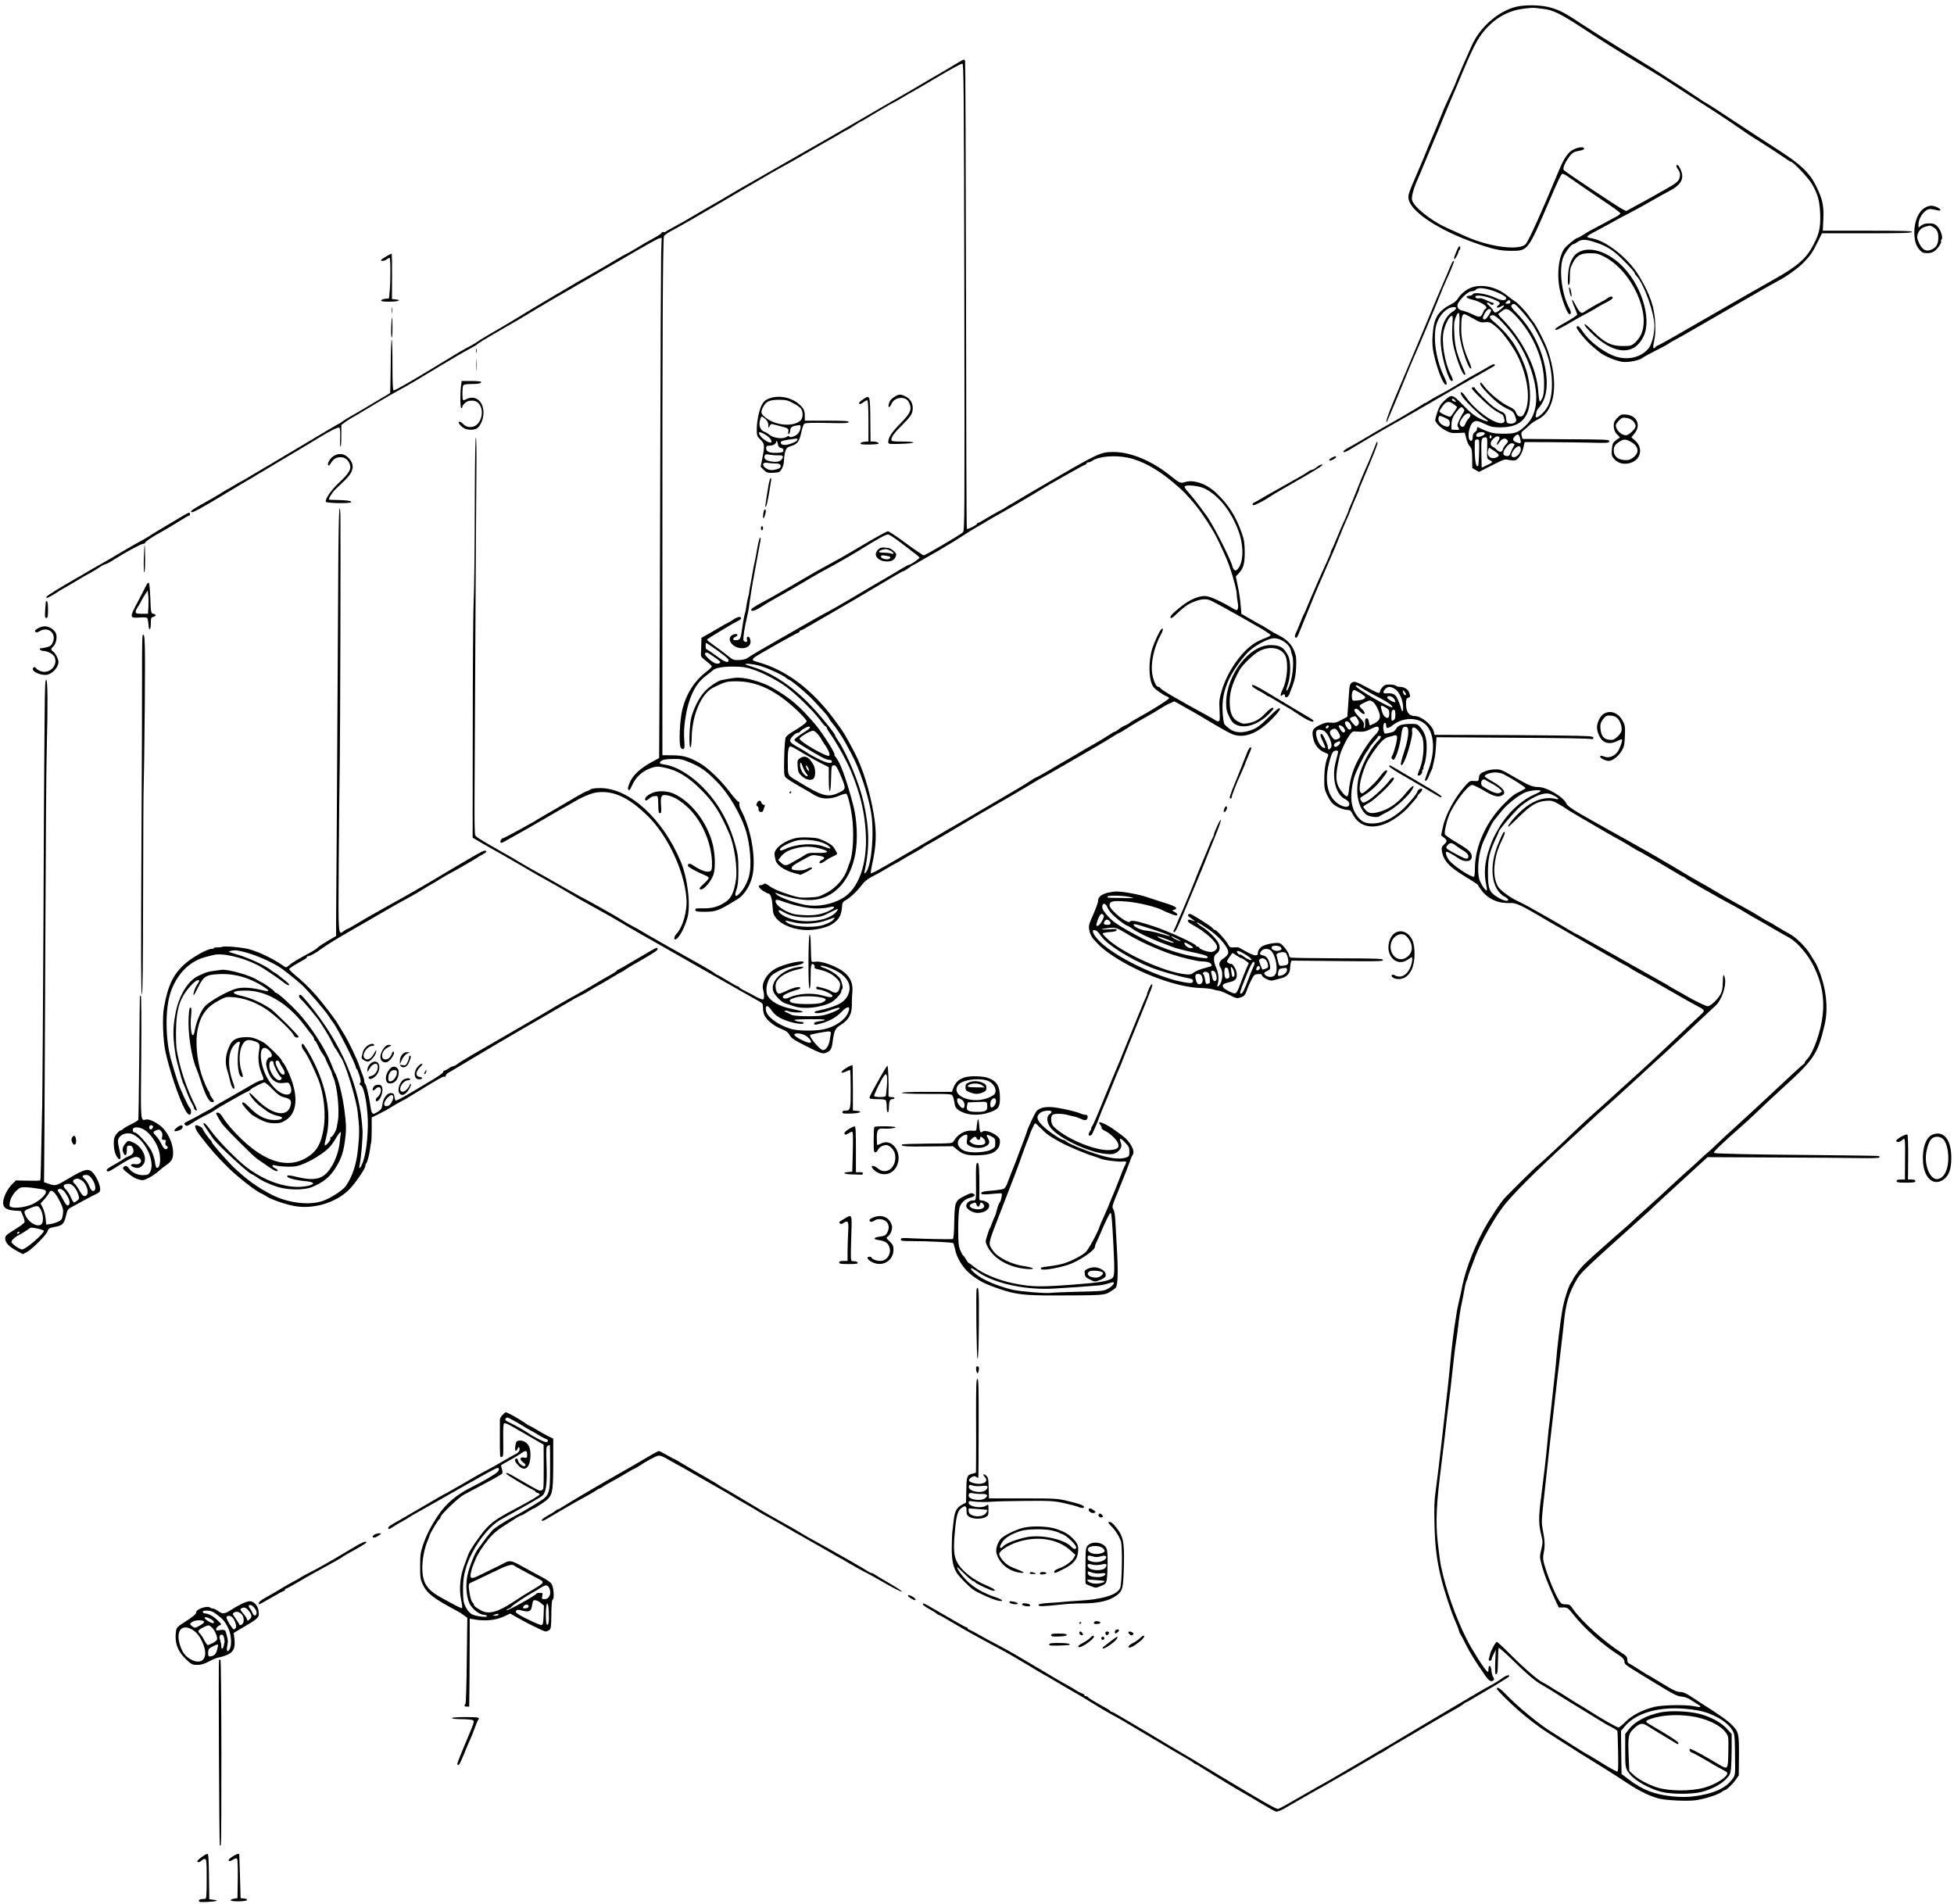 <?xml version="1.0" standalone="no"?>
<!DOCTYPE svg PUBLIC "-//W3C//DTD SVG 20010904//EN"
 "http://www.w3.org/TR/2001/REC-SVG-20010904/DTD/svg10.dtd">
<svg version="1.0" xmlns="http://www.w3.org/2000/svg"
 width="1872pt" height="1824pt" viewBox="0 0 1872 1824"
 preserveAspectRatio="xMidYMid meet">
<g transform="translate(0,1824) scale(0.1,-0.1)"
fill="#000000" stroke="none">
<path d="M14520 18174 c-169 -44 -339 -193 -417 -364 -61 -134 -153 -347 -153
-353 0 -5 -27 -65 -100 -222 -5 -11 -30 -69 -54 -130 -24 -60 -61 -148 -81
-195 -20 -47 -43 -101 -50 -120 -7 -19 -43 -105 -80 -190 -98 -228 -100 -234
-86 -282 36 -119 302 -290 631 -405 176 -62 240 -76 352 -76 156 0 157 2 361
478 84 196 112 255 123 259 7 3 30 -7 51 -23 43 -31 270 -186 413 -282 52 -35
94 -68 94 -74 -1 -5 -15 -16 -30 -25 -16 -8 -74 -40 -129 -70 -55 -30 -107
-58 -116 -62 -9 -3 -41 -22 -72 -42 -31 -20 -60 -36 -66 -36 -15 0 -109 -78
-127 -106 -57 -86 -72 -272 -34 -418 29 -108 69 -206 86 -206 19 0 18 23 -4
62 -69 128 -98 361 -59 474 17 51 79 134 99 134 5 0 24 10 41 22 37 27 79 27
163 -1 80 -25 138 -55 194 -99 54 -42 190 -183 190 -196 0 -6 8 -19 19 -30 74
-82 171 -357 171 -481 -1 -82 -25 -173 -57 -213 -73 -92 -217 -120 -343 -67
-111 47 -233 145 -292 236 -30 46 -53 59 -53 29 0 -7 25 -43 55 -79 49 -59 78
-86 162 -154 48 -39 169 -89 227 -94 60 -6 161 16 191 41 8 7 62 37 120 66 58
29 112 58 120 64 16 12 38 25 105 61 22 12 63 35 90 51 84 48 197 114 378 218
95 54 217 125 272 157 117 67 180 103 215 121 72 36 192 123 241 175 66 69 82
92 134 197 l40 81 429 0 c335 0 430 3 433 13 4 9 -86 12 -425 12 l-429 0 5
106 c6 132 -6 191 -65 313 -63 133 -147 213 -361 351 -145 93 -287 186 -610
399 -51 33 -96 61 -99 61 -3 0 -19 10 -36 23 -17 12 -39 27 -48 32 -9 6 -50
32 -90 60 -41 27 -78 52 -84 55 -5 3 -44 27 -85 54 -128 84 -167 108 -425 266
-137 84 -315 196 -395 249 -182 121 -227 144 -320 170 -89 25 -246 27 -330 5z
m264 -19 c93 -10 168 -47 371 -180 164 -108 347 -224 547 -344 15 -9 71 -43
125 -75 54 -33 123 -76 153 -96 48 -32 202 -132 445 -288 96 -62 211 -140 262
-176 23 -17 64 -44 90 -61 93 -57 288 -184 330 -214 23 -17 47 -31 52 -31 20
0 167 -156 199 -211 57 -98 75 -162 80 -288 5 -141 -11 -204 -87 -336 -59
-102 -152 -178 -356 -292 -90 -50 -314 -178 -832 -476 -149 -87 -276 -157
-281 -157 -5 0 -15 -7 -22 -15 -23 -27 -28 -6 -13 57 10 44 14 97 10 173 -6
150 -46 268 -151 446 -100 169 -310 339 -452 365 -73 13 -72 14 82 95 54 29
117 63 139 76 22 13 81 44 130 69 81 42 148 79 285 158 25 14 70 39 101 55
116 61 148 120 110 206 -11 25 -25 45 -30 45 -17 0 -13 -19 9 -49 14 -21 18
-37 13 -65 -6 -40 -30 -60 -148 -126 -33 -18 -75 -41 -92 -52 -68 -38 -100
-56 -186 -102 l-87 -48 -43 22 c-51 27 -521 340 -554 369 -14 13 2 58 42 117
33 48 50 60 102 69 44 7 61 19 43 30 -21 13 -92 -8 -125 -36 -44 -39 -73 -89
-130 -229 -137 -333 -268 -622 -297 -657 -55 -66 -340 -32 -568 69 -25 11 -63
28 -85 38 -22 10 -70 32 -108 49 -151 68 -317 203 -330 267 -5 29 14 103 43
169 10 22 53 123 95 225 43 102 83 199 90 215 8 17 34 82 60 145 26 63 66 160
90 215 24 55 74 172 110 260 111 263 156 345 241 430 74 75 143 118 241 151
50 17 169 33 213 28 14 -2 47 -6 74 -9z"/>
<path d="M9150 17623 c-41 -25 -104 -63 -140 -83 -36 -20 -128 -74 -205 -120
-77 -45 -153 -90 -170 -99 -24 -13 -230 -132 -387 -224 -31 -18 -271 -156
-338 -195 -19 -11 -93 -53 -165 -94 -157 -90 -532 -305 -583 -334 -21 -11 -89
-51 -152 -88 -63 -38 -135 -80 -160 -94 -25 -13 -108 -62 -185 -107 -77 -46
-171 -100 -210 -120 -38 -20 -74 -40 -79 -45 -5 -5 -15 -6 -22 -3 -8 3 -14 0
-14 -5 0 -6 -24 -24 -52 -39 -90 -50 -151 -85 -216 -125 -34 -21 -65 -38 -68
-38 -3 0 -54 -29 -113 -64 -58 -35 -155 -92 -216 -126 -60 -35 -123 -71 -140
-80 -96 -56 -346 -203 -440 -260 -138 -85 -250 -152 -273 -165 -105 -60 -240
-140 -252 -151 -8 -7 -37 -24 -65 -39 -73 -38 -112 -61 -290 -170 -257 -157
-427 -255 -444 -255 -8 0 -11 73 -11 246 0 135 -3 243 -8 240 -4 -2 -8 -118
-9 -257 -2 -138 -4 -253 -5 -254 -2 -2 -66 -40 -143 -85 -77 -45 -153 -91
-170 -101 -16 -10 -48 -28 -70 -40 -22 -12 -54 -32 -72 -45 -17 -13 -34 -24
-37 -24 -3 0 -131 -75 -283 -166 -153 -91 -318 -190 -368 -219 -49 -29 -130
-77 -180 -106 -49 -30 -101 -60 -115 -67 -14 -7 -43 -24 -65 -37 -22 -14 -47
-28 -55 -32 -8 -3 -37 -21 -65 -39 -27 -17 -95 -57 -150 -87 -119 -66 -143
-83 -132 -93 10 -10 87 32 345 188 42 25 111 66 152 91 41 24 143 84 225 134
83 50 209 125 280 167 148 88 151 90 219 132 117 71 188 106 198 96 6 -6 9
-46 7 -96 -2 -47 -1 -86 4 -86 4 0 7 47 7 104 l0 105 33 24 c17 14 46 32 62
41 33 18 37 21 244 145 79 47 173 102 210 121 91 49 184 104 406 239 105 63
224 133 265 154 41 21 80 44 85 51 6 7 72 48 148 92 222 127 341 198 407 239
19 13 193 114 385 225 193 111 379 219 415 240 258 151 363 210 384 216 l25 6
-5 -169 c-2 -92 -6 -953 -8 -1913 -2 -960 -6 -2005 -8 -2324 l-3 -578 -65 -35
c-113 -61 -185 -127 -215 -196 -17 -41 -23 -63 -16 -70 13 -13 10 -16 46 58
35 70 100 124 180 150 47 14 59 14 122 1 124 -26 227 -88 353 -215 118 -118
182 -219 268 -421 49 -114 80 -335 62 -444 -17 -110 -44 -169 -93 -203 -69
-48 -132 -67 -220 -65 -70 1 -78 0 -75 -16 3 -15 16 -17 93 -17 105 0 132 11
311 121 74 46 135 151 149 259 23 175 -26 426 -117 598 -11 21 -18 47 -15 58
3 12 0 19 -8 19 -8 0 -46 43 -86 96 -87 114 -210 232 -293 278 -99 55 -151 69
-255 70 l-95 1 0 1930 c-1 2023 4 3012 15 3042 4 10 42 37 85 59 81 43 264
148 664 384 238 140 340 198 430 247 30 16 127 72 215 123 88 51 185 107 215
123 30 17 72 41 92 54 21 13 40 23 43 23 3 0 37 20 75 45 38 25 72 45 75 45 3
0 22 11 43 24 57 36 262 156 267 156 3 0 33 17 67 38 35 21 70 42 78 46 8 4
24 12 35 19 11 7 67 39 124 72 56 33 115 67 129 76 112 67 209 119 222 119 13
0 15 -230 19 -2238 3 -2172 3 -2237 -15 -2253 -34 -28 -359 -219 -374 -219 -8
0 -85 52 -170 115 -85 63 -163 115 -173 115 -11 0 -108 -53 -216 -117 -108
-64 -214 -126 -236 -138 -22 -12 -67 -37 -100 -55 -117 -63 -171 -94 -240
-135 -38 -23 -116 -68 -173 -101 -57 -32 -111 -64 -120 -69 -9 -6 -65 -36
-124 -68 -73 -39 -105 -62 -102 -72 7 -17 49 -1 116 43 24 16 70 44 103 62 72
39 282 160 345 199 47 28 119 69 230 128 62 34 195 111 270 158 151 94 226
135 248 135 10 0 63 -34 118 -76 54 -42 118 -90 141 -108 23 -17 42 -34 43
-38 0 -9 -85 -68 -99 -68 -5 0 -31 -13 -58 -29 -26 -16 -81 -49 -122 -73 -41
-23 -86 -50 -100 -58 -14 -9 -60 -35 -101 -59 -41 -24 -118 -70 -170 -101 -98
-58 -176 -103 -267 -151 -28 -15 -112 -62 -185 -104 -73 -42 -140 -81 -148
-85 -234 -133 -373 -214 -393 -230 -18 -14 -43 -21 -84 -23 -55 -2 -60 0 -113
43 -31 25 -88 68 -127 95 -40 28 -71 53 -70 57 2 8 258 162 300 181 15 6 27
18 27 24 0 21 -35 15 -75 -13 -21 -14 -48 -30 -59 -35 -12 -5 -38 -19 -58 -32
-20 -12 -71 -41 -112 -65 l-76 -43 -1 -52 c-1 -29 -2 -69 -3 -91 -3 -36 1 -41
51 -80 29 -22 53 -45 53 -51 0 -5 -28 -32 -63 -59 -105 -82 -181 -202 -218
-345 -27 -102 -38 -347 -16 -375 8 -11 19 -16 26 -11 10 5 11 29 6 94 -4 59
-1 119 10 193 30 200 95 338 195 411 30 23 61 47 68 54 25 25 98 38 202 37 84
-1 120 -6 181 -27 94 -31 230 -101 317 -164 87 -62 261 -231 324 -315 27 -38
54 -68 59 -68 5 0 9 -5 9 -11 0 -6 15 -32 33 -58 61 -84 161 -264 203 -366 87
-213 130 -393 139 -593 15 -296 -71 -531 -226 -619 -104 -59 -237 -83 -349
-63 -97 17 -241 68 -275 97 -20 17 -24 23 -10 18 155 -57 284 -78 384 -63 190
30 333 198 376 442 24 132 16 321 -19 456 -68 259 -126 419 -174 473 -8 9 -12
17 -8 17 18 0 -111 204 -179 285 -154 182 -244 258 -420 359 -72 41 -197 82
-282 91 -54 6 -87 2 -202 -21 -38 -8 -124 -67 -167 -117 -46 -52 -93 -144
-119 -232 -20 -67 -28 -294 -10 -295 6 0 11 41 12 99 5 215 93 417 205 473
116 57 128 61 221 61 199 1 385 -89 587 -282 54 -51 91 -94 88 -102 -5 -16
-57 -54 -136 -100 -28 -17 -57 -40 -64 -52 -6 -13 -13 -91 -15 -193 -3 -153
-2 -173 14 -192 10 -11 72 -51 138 -88 66 -38 122 -70 125 -73 3 -4 22 -14 43
-23 56 -26 134 -23 207 9 38 16 65 22 70 17 17 -17 52 -177 59 -274 12 -151 0
-314 -29 -385 -5 -11 -13 -35 -19 -53 -30 -95 -108 -186 -203 -236 -66 -36
-82 -40 -165 -44 -79 -4 -103 -1 -180 23 -105 33 -166 60 -211 93 -25 18 -37
21 -45 13 -6 -6 -19 -11 -29 -11 -31 0 -20 -26 22 -54 22 -14 44 -26 49 -26
22 0 36 -39 42 -116 4 -73 9 -88 35 -120 54 -67 177 -114 299 -114 83 0 186
24 233 54 74 46 96 89 101 193 1 14 12 28 32 39 42 21 112 87 154 144 20 28
54 57 82 72 57 29 119 64 191 107 29 17 54 31 56 31 2 0 35 19 72 42 38 23 94
55 124 71 30 17 57 33 60 36 3 3 21 15 40 25 38 20 352 204 410 240 19 12 44
27 55 33 137 78 566 329 585 342 14 10 32 20 41 23 9 4 114 64 235 134 120 70
262 152 314 182 52 31 118 70 147 89 29 18 55 33 58 33 4 0 30 15 58 34 67 43
155 95 272 160 11 6 40 24 65 40 24 16 64 38 88 48 l43 19 97 -54 c53 -30 111
-63 129 -73 17 -11 91 -54 163 -97 72 -43 150 -85 172 -93 115 -40 243 12 383
157 56 59 74 84 66 92 -8 8 -34 -13 -98 -76 -95 -94 -124 -115 -192 -137 -76
-24 -140 -19 -188 15 -23 17 -46 38 -53 48 -6 10 -14 64 -17 120 -6 113 12
201 63 314 41 86 140 222 200 273 64 54 160 105 213 114 68 11 163 -50 177
-112 3 -15 10 -40 15 -56 20 -64 -1 -237 -38 -309 -24 -47 -26 -24 -3 42 27
82 28 216 1 269 -42 81 -77 102 -170 102 -201 0 -420 -284 -424 -549 0 -65 4
-85 29 -136 23 -48 37 -64 69 -79 84 -39 211 3 312 104 42 43 51 56 37 59 -11
2 -37 -17 -69 -51 -58 -60 -100 -84 -170 -97 -38 -7 -53 -5 -88 13 -56 29 -79
71 -85 161 -7 109 18 200 94 337 27 49 138 155 191 182 103 52 215 29 249 -51
29 -69 15 -232 -27 -315 -22 -43 -26 -79 -7 -60 16 16 28 15 28 -3 0 -26 30
-17 42 13 51 128 60 162 65 257 4 86 2 108 -17 157 -24 64 -74 115 -150 152
-25 12 -72 39 -104 60 -32 21 -68 42 -80 47 -12 6 -30 15 -41 22 -11 7 -45 27
-76 44 l-56 33 -7 82 c-3 46 -15 125 -26 177 -11 52 -20 95 -20 97 0 2 10 14
23 26 49 52 62 94 62 207 -1 90 -5 118 -29 186 -58 165 -128 273 -250 388 -90
84 -216 126 -296 98 -39 -13 -51 -8 -140 64 -176 141 -378 225 -541 225 -126
0 -143 -8 -664 -312 -66 -39 -134 -78 -151 -88 -17 -10 -62 -37 -99 -59 -37
-23 -69 -41 -71 -41 -2 0 -20 -11 -40 -25 -20 -13 -59 -36 -88 -50 -28 -15
-80 -44 -115 -66 -34 -21 -67 -39 -72 -39 -5 0 -9 -3 -9 -8 0 -11 -89 -56 -97
-48 -4 3 -7 1011 -8 2240 -2 1229 -6 2239 -9 2245 -10 16 -13 15 -96 -36z
m1652 -3767 c131 -26 282 -107 433 -234 50 -42 100 -87 113 -101 13 -14 38
-42 55 -61 69 -76 139 -174 215 -300 32 -52 98 -190 141 -294 37 -89 91 -281
90 -321 -1 -11 3 -43 8 -72 6 -31 6 -58 1 -68 -9 -14 -13 -14 -46 6 -121 72
-226 119 -268 119 -66 0 -147 -36 -227 -99 -86 -69 -111 -96 -102 -111 4 -6
23 5 48 30 83 78 113 100 175 125 68 27 116 31 159 13 33 -14 278 -150 453
-251 69 -39 124 -76 124 -82 -1 -5 -28 -19 -60 -31 -33 -12 -79 -35 -104 -52
-126 -86 -254 -273 -305 -448 -24 -79 -26 -101 -21 -191 4 -93 3 -103 -13
-103 -9 0 -21 4 -26 9 -6 4 -35 22 -65 38 -294 160 -453 253 -463 270 -4 7
-14 13 -20 13 -20 0 -44 50 -57 118 -19 107 15 264 85 389 22 40 20 69 -3 40
-20 -25 -63 -120 -83 -180 -38 -122 -35 -299 8 -364 16 -25 92 -79 130 -94 13
-5 23 -13 23 -18 0 -12 -176 -122 -314 -197 -27 -14 -55 -32 -62 -39 -7 -6
-27 -18 -46 -25 -18 -8 -46 -24 -61 -37 -16 -13 -32 -23 -37 -23 -5 0 -35 -17
-67 -39 -32 -21 -92 -57 -133 -80 -41 -23 -120 -69 -175 -102 -55 -32 -120
-70 -145 -84 -25 -14 -52 -30 -60 -35 -36 -24 -171 -100 -177 -100 -4 0 -29
-15 -57 -34 -59 -39 -158 -98 -341 -204 -71 -41 -173 -101 -225 -132 -53 -31
-122 -71 -153 -89 -32 -18 -79 -45 -105 -61 -53 -32 -494 -289 -615 -357 -43
-25 -81 -42 -84 -39 -3 3 2 38 11 78 42 184 47 313 16 493 -38 222 -106 439
-182 583 -97 184 -98 186 -194 317 -217 293 -463 478 -741 554 -47 13 -52 20
-25 43 22 19 411 238 423 238 5 0 9 5 9 10 0 6 4 10 10 10 5 0 31 13 57 29 27
15 140 81 253 146 113 65 270 157 350 205 253 151 320 190 329 190 4 0 27 14
49 30 23 17 44 30 47 30 2 0 26 13 52 29 27 15 77 44 113 65 36 20 83 47 105
61 22 13 53 32 69 41 16 9 72 44 125 78 53 35 123 78 156 96 33 18 71 40 85
50 14 9 57 34 95 55 39 21 115 65 170 97 55 33 107 64 115 68 50 29 137 82
150 90 44 29 383 220 400 225 11 4 20 11 20 16 0 5 7 9 15 9 9 0 27 7 40 16
65 42 207 55 337 30z m741 -297 c134 -68 250 -214 321 -403 58 -154 49 -330
-18 -378 -14 -10 -33 8 -40 39 -21 80 -204 435 -257 496 -5 7 -31 42 -57 78
-26 36 -71 92 -100 124 -38 43 -49 61 -40 67 24 17 141 2 191 -23z m-4725
-1512 c107 -74 162 -118 162 -131 0 -33 -34 -21 -116 40 -48 35 -91 64 -96 64
-4 0 -8 14 -8 30 0 17 2 30 5 30 3 0 27 -15 53 -33z m21 -99 c34 -23 61 -45
61 -49 0 -14 -21 -21 -43 -15 -33 8 -112 80 -103 94 11 18 20 15 85 -30z m441
-87 c84 -24 240 -98 260 -122 3 -3 10 -8 17 -10 27 -9 174 -133 233 -196 126
-136 137 -148 150 -173 7 -14 23 -36 35 -50 31 -35 98 -135 130 -195 14 -27
36 -69 49 -92 77 -138 163 -393 192 -570 32 -198 2 -520 -53 -573 -14 -13 -15
-12 -9 15 48 224 45 412 -10 656 -41 184 -159 468 -246 596 -15 23 -28 44 -28
48 0 19 -161 215 -255 310 -169 171 -357 292 -532 345 -40 12 -73 24 -73 26 0
11 82 2 140 -15z m480 -591 c0 -6 -21 -24 -47 -39 -61 -38 -103 -70 -103 -81
0 -4 32 -27 71 -51 168 -104 234 -139 263 -139 16 0 26 -6 26 -15 0 -26 -48
-17 -133 26 -45 22 -89 47 -97 53 -8 7 -50 33 -92 56 -61 34 -78 49 -78 66 0
23 52 74 75 74 8 0 18 6 22 13 9 14 62 45 81 46 6 1 12 -4 12 -9z m79 -69 c17
-21 31 -42 31 -45 0 -3 13 -24 29 -46 37 -51 56 -99 45 -110 -18 -18 -284 135
-284 163 1 16 99 75 127 76 14 1 32 -13 52 -38z m-154 -172 c55 -33 135 -78
178 -100 l77 -39 0 -115 c0 -156 19 -150 22 8 3 115 4 122 24 125 17 2 27 -8
49 -55 15 -32 36 -82 46 -110 21 -62 17 -70 -58 -103 -94 -42 -154 -24 -375
112 -110 67 -99 46 -101 203 -1 91 8 135 26 135 6 0 57 -27 112 -61z m-1077
-93 c108 -45 161 -83 268 -194 100 -101 211 -288 263 -439 49 -146 66 -360 35
-464 -20 -66 -53 -125 -93 -163 -37 -36 -47 -20 -25 41 13 36 18 81 18 183 0
117 -4 149 -28 240 -59 219 -163 404 -309 554 -120 122 -258 205 -369 221 -49
7 -57 15 -35 33 18 15 45 20 124 21 60 1 84 -4 151 -33z m907 -1337 c166 -59
315 -77 425 -51 70 17 68 -5 -5 -38 -70 -32 -142 -43 -242 -37 -75 4 -104 11
-157 36 -63 31 -106 70 -106 97 0 19 16 18 85 -7z m498 -93 c-50 -68 -216
-107 -361 -86 -97 14 -192 61 -192 96 0 9 15 5 48 -15 64 -38 150 -54 266 -49
88 4 101 7 173 44 43 22 80 39 81 38 2 -2 -4 -14 -15 -28z m-33 -81 c-14 -15
-52 -34 -93 -47 -109 -33 -306 -17 -355 30 -18 16 -6 15 70 -4 88 -23 231 -14
319 20 82 31 88 32 59 1z"/>
<path d="M7661 10974 c-21 -15 -23 -23 -19 -77 4 -54 8 -63 41 -93 44 -40 99
-47 117 -15 15 30 12 89 -7 124 -42 77 -83 95 -132 61z m63 -143 c27 -30 11
-39 -19 -11 -28 26 -47 82 -38 108 5 11 11 2 22 -30 9 -26 25 -56 35 -67z m26
30 c0 -11 -4 -10 -15 5 -8 10 -14 26 -14 34 0 11 3 10 14 -4 8 -11 15 -27 15
-35z"/>
<path d="M18440 16249 c-60 -35 -100 -128 -100 -234 0 -79 15 -129 50 -168 24
-27 35 -32 73 -32 30 0 55 7 73 21 29 22 69 83 60 92 -3 3 -1 11 5 18 16 19
-8 92 -41 126 -24 23 -37 28 -78 28 -35 0 -57 -6 -76 -21 l-26 -20 0 31 c0 43
26 95 63 126 31 26 45 27 120 9 40 -11 34 13 -8 31 -46 19 -73 17 -115 -7z
m73 -180 c39 -20 57 -51 57 -101 0 -59 -14 -90 -50 -111 -58 -35 -102 -17
-135 55 -18 39 -21 56 -14 81 12 41 39 67 80 77 19 4 35 8 37 9 2 1 13 -4 25
-10z"/>
<path d="M13960 15848 c-7 -18 -17 -43 -22 -55 -6 -11 -8 -27 -6 -35 4 -11 39
50 42 74 1 3 4 10 9 14 10 10 9 34 -2 34 -5 0 -14 -15 -21 -32z"/>
<path d="M15130 15827 c-65 -33 -101 -109 -108 -229 -3 -62 -1 -88 7 -88 7 0
11 27 11 79 0 67 4 87 28 132 38 72 76 94 167 93 62 0 79 -4 143 -38 256 -136
443 -544 341 -747 -12 -24 -38 -57 -57 -74 -33 -28 -41 -30 -116 -30 -109 0
-172 31 -280 137 -43 43 -81 76 -84 73 -9 -9 28 -53 100 -118 200 -179 381
-178 465 3 82 174 -30 514 -228 693 -133 121 -288 166 -389 114z"/>
<path d="M3698 15782 c-27 -15 -48 -30 -48 -34 0 -13 34 -8 54 7 11 8 23 15
28 15 10 0 11 -206 2 -313 l-7 -76 -35 -3 c-20 -2 -37 -9 -40 -15 -3 -10 18
-13 82 -13 83 0 120 15 54 22 l-33 3 1 218 c1 119 -1 217 -5 217 -3 0 -27 -13
-53 -28z"/>
<path d="M13886 15667 c-16 -39 -39 -94 -52 -122 -20 -44 -90 -211 -189 -450
-35 -84 -91 -216 -168 -400 -25 -60 -78 -186 -118 -280 -39 -93 -73 -183 -75
-200 -4 -25 -3 -27 6 -10 12 25 135 318 206 495 19 47 48 114 64 150 16 36 57
130 90 210 33 80 65 154 69 165 5 11 19 45 31 75 59 148 93 229 115 276 25 52
65 151 65 159 0 3 -3 5 -7 5 -5 0 -21 -33 -37 -73z"/>
<path d="M14099 15486 c-49 -17 -104 -61 -128 -101 -11 -19 -35 -41 -53 -51
-141 -71 -182 -135 -193 -305 -5 -70 -2 -114 10 -174 29 -138 86 -289 113
-299 18 -8 15 19 -7 63 -81 158 -116 379 -80 511 23 84 90 157 153 167 46 7
48 -14 4 -42 -82 -51 -125 -172 -114 -320 8 -123 75 -345 103 -345 18 0 16 12
-11 67 -56 111 -88 311 -65 411 13 60 48 131 70 143 18 9 19 6 13 -89 -4 -61
-2 -125 5 -168 19 -111 89 -304 111 -304 14 0 14 -1 -19 76 -57 135 -72 195
-78 311 -5 93 -3 120 11 158 30 78 43 58 38 -58 -4 -82 0 -122 17 -193 20 -88
64 -210 82 -228 20 -22 18 5 -4 55 -55 121 -78 215 -78 322 0 100 8 137 29
137 9 0 47 -19 85 -41 61 -36 75 -41 111 -36 45 6 62 -2 125 -58 51 -45 148
-180 188 -260 98 -197 129 -417 74 -539 -16 -37 -25 -46 -45 -46 -20 0 -29 8
-41 35 -11 27 -26 41 -62 57 -75 33 -195 131 -247 201 -15 21 -30 36 -33 33
-12 -12 13 -48 78 -114 76 -77 129 -116 196 -146 40 -18 51 -33 68 -93 7 -26
-22 -46 -63 -41 -20 2 -28 9 -30 28 -6 58 -14 72 -45 85 -18 7 -52 28 -77 46
-47 34 -180 168 -180 181 0 5 -7 8 -15 8 -8 0 -15 -4 -15 -8 0 -21 181 -192
235 -222 33 -18 61 -34 63 -35 1 -1 7 -16 12 -34 7 -25 5 -33 -9 -41 -59 -31
-262 109 -356 245 -25 36 -42 52 -48 46 -7 -7 0 -23 18 -48 41 -55 162 -171
209 -201 60 -37 28 -38 -48 -1 -50 25 -88 55 -157 126 -105 108 -111 110 -183
43 -33 -30 -48 -56 -65 -105 -11 -36 -21 -72 -21 -79 0 -25 51 -76 103 -102
41 -22 61 -25 115 -22 l65 3 14 -55 c7 -30 23 -65 35 -77 18 -19 21 -35 22
-115 l1 -92 32 -19 32 -18 73 37 c176 89 167 86 211 78 23 -4 49 -7 57 -5 32
5 68 56 83 116 l14 60 234 -1 c129 0 310 -3 404 -5 155 -4 170 -3 173 13 3 17
-24 18 -414 20 l-418 3 -8 30 c-7 26 -4 33 19 53 16 12 42 35 58 51 17 16 53
41 81 54 162 81 199 344 94 655 -28 82 -116 253 -149 289 -9 10 -23 29 -32 43
-26 41 -109 129 -133 142 -13 7 -50 34 -82 60 -97 79 -237 109 -335 74z m170
-21 c73 -19 161 -63 161 -81 0 -26 -43 -26 -97 0 -85 42 -216 62 -225 35 -2
-6 -16 -12 -31 -12 -45 -3 -30 -25 25 -37 62 -13 138 -55 138 -75 0 -8 -4 -15
-9 -15 -5 0 -14 -13 -21 -30 -22 -53 -33 -55 -102 -22 -35 17 -79 33 -100 37
-43 8 -58 43 -34 79 37 55 97 106 125 106 16 0 34 7 41 15 16 19 59 19 129 0z
m39 -92 c65 -27 73 -38 45 -59 -29 -20 -5 -30 27 -10 42 24 38 4 -6 -30 -43
-35 -55 -36 -69 -8 -6 11 -24 33 -40 47 -23 20 -26 26 -13 27 9 0 20 -4 23
-10 3 -5 13 -10 21 -10 8 0 14 5 14 10 0 6 -5 10 -10 10 -6 0 -33 11 -61 24
-28 14 -57 22 -65 19 -20 -7 -47 5 -38 18 10 17 99 3 172 -28z m162 -29 c0 -9
-10 -14 -27 -14 -25 0 -26 1 -8 20 19 21 35 18 35 -6z m99 -74 c30 -33 61 -70
70 -83 8 -12 17 -24 21 -27 25 -23 115 -191 150 -282 69 -180 78 -414 20 -528
-39 -74 -132 -145 -116 -87 3 12 6 27 6 33 0 6 11 24 25 40 64 75 87 188 66
335 -29 208 -129 413 -275 563 -53 54 -64 71 -55 82 19 23 32 17 88 -46z
m-285 1 c8 -12 -44 -91 -59 -91 -23 0 -24 13 -5 50 22 44 51 62 64 41z m233
-53 c171 -179 276 -423 276 -648 0 -78 -4 -115 -17 -143 -9 -21 -20 -36 -25
-33 -4 3 -11 47 -14 98 -15 228 -156 506 -357 705 -21 21 -30 37 -23 39 6 3
21 14 34 25 37 32 61 24 126 -43z m-126 -65 c120 -125 205 -260 262 -413 98
-264 85 -466 -38 -579 -72 -67 -97 -76 -210 -76 -101 0 -137 9 -247 63 -5 2
-8 -6 -8 -17 0 -11 -9 -25 -20 -31 -11 -6 -20 -21 -20 -35 0 -40 -10 -57 -26
-44 -31 25 -9 149 31 175 27 18 41 15 124 -24 46 -22 69 -26 140 -26 206 1
291 106 278 344 -6 120 -30 211 -83 326 -32 69 -78 148 -94 164 -3 3 -17 22
-33 42 -26 35 -89 98 -151 150 -32 27 -29 48 8 48 14 0 45 -23 87 -67z m-451
-748 c14 -16 10 -18 -14 -9 -9 3 -16 10 -16 15 0 14 16 11 30 -6z m-14 -37
c16 -12 31 -23 33 -25 5 -3 -50 -85 -63 -95 -11 -7 -106 38 -106 51 0 4 14 27
30 49 35 49 62 54 106 20z m95 -44 c10 -12 10 -19 1 -32 -7 -10 -24 -41 -39
-71 -21 -44 -24 -58 -14 -72 17 -28 14 -30 -26 -27 l-38 3 1 52 c2 51 18 85
67 141 24 26 30 27 48 6z m65 -58 c3 -8 -4 -24 -16 -36 -12 -12 -26 -35 -32
-51 -11 -31 -29 -37 -47 -15 -14 16 -6 40 27 84 25 33 59 42 68 18z m-209 -47
c18 -16 16 -58 -3 -66 -8 -3 -31 3 -50 13 -35 19 -51 51 -40 79 5 14 9 14 43
0 20 -8 42 -20 50 -26z m348 -129 c10 -16 -63 -46 -77 -32 -8 8 -8 15 2 27 14
17 65 21 75 5z m339 -53 c12 -45 8 -50 -32 -36 -39 13 -46 31 -20 58 26 29 41
23 52 -22z m-274 18 c0 -8 -4 -15 -10 -15 -5 0 -10 7 -10 15 0 8 5 15 10 15 6
0 10 -7 10 -15z m75 -5 c3 -5 -1 -20 -9 -32 -9 -12 -16 -29 -16 -37 0 -8 10 1
23 20 25 38 57 48 77 24 11 -13 9 -20 -13 -43 -14 -15 -27 -36 -29 -47 -5 -27
-32 -30 -55 -7 -10 11 -28 25 -40 31 -30 15 -29 46 2 76 25 26 50 32 60 15z
m-117 -102 c-3 -97 -2 -103 20 -114 38 -19 37 -23 -19 -49 l-54 -25 -3 137
c-3 142 0 152 41 153 15 0 17 -11 15 -102z m-77 65 c3 -65 -4 -229 -10 -236
-23 -24 -36 70 -32 231 1 27 40 32 42 5z m339 -30 c0 -2 -9 -21 -20 -41 -10
-20 -21 -45 -24 -54 -6 -19 -32 -23 -55 -9 -32 21 40 124 79 114 11 -3 20 -7
20 -10z m60 -48 c0 -33 -37 -75 -66 -75 -29 0 -32 24 -8 60 35 53 74 61 74 15z
m-254 -15 c49 -34 53 -44 25 -60 -50 -26 -98 6 -86 59 4 17 9 31 11 31 3 0 25
-14 50 -30z"/>
<path d="M15035 15455 c10 -59 27 -81 19 -25 -3 25 -11 50 -16 55 -7 7 -8 -3
-3 -30z"/>
<path d="M15399 15382 c-13 -10 -35 -23 -49 -30 -48 -23 -158 -87 -175 -101
-24 -21 -43 -5 -82 70 -38 75 -44 55 -8 -27 14 -31 25 -62 25 -68 0 -6 -47
-38 -105 -70 -96 -53 -124 -76 -94 -76 10 0 90 43 189 102 19 11 69 39 110 60
41 22 86 48 100 58 14 9 51 29 83 45 31 15 57 34 57 41 0 19 -23 17 -51 -4z"/>
<path d="M3753 15265 c0 -27 2 -38 4 -22 2 15 2 37 0 50 -2 12 -4 0 -4 -28z"/>
<path d="M3748 15108 c-2 -51 0 -97 4 -102 5 -6 8 36 8 92 0 56 -2 102 -4 102
-3 0 -6 -42 -8 -92z"/>
<path d="M4562 14880 c0 -19 2 -27 5 -17 2 9 2 25 0 35 -3 9 -5 1 -5 -18z"/>
<path d="M4564 14745 c0 -49 1 -71 3 -48 2 23 2 64 0 90 -2 26 -3 8 -3 -42z"/>
<path d="M14255 14724 c-33 -20 -86 -50 -118 -67 -32 -18 -66 -37 -75 -42 -9
-6 -51 -30 -92 -55 -41 -25 -83 -49 -92 -55 -9 -5 -50 -27 -90 -49 -40 -21
-85 -47 -100 -57 -14 -11 -29 -19 -33 -19 -4 0 -20 -9 -35 -20 -26 -19 -301
-179 -380 -222 -19 -10 -91 -53 -160 -94 -69 -41 -144 -84 -167 -96 -24 -12
-43 -28 -43 -35 0 -13 37 3 90 37 30 19 256 153 298 176 136 76 375 213 547
314 83 48 169 99 192 112 76 42 318 181 322 184 1 1 1 8 -1 14 -2 6 -28 -5
-63 -26z"/>
<path d="M4416 14538 c-9 -82 -7 -208 4 -208 6 0 10 6 10 13 0 19 41 55 65 57
44 5 67 -1 89 -23 46 -46 42 -145 -9 -199 -35 -38 -101 -39 -135 -3 -13 14
-30 25 -37 25 -22 0 3 -38 40 -61 36 -22 105 -22 133 2 30 25 56 90 56 143 1
112 -79 176 -164 132 -15 -8 -29 -12 -32 -8 -9 8 -7 125 2 140 5 8 32 13 73
13 71 0 99 6 99 20 0 5 -42 9 -94 9 l-93 0 -7 -52z"/>
<path d="M8575 14442 c-38 -24 -52 -40 -60 -75 -10 -37 9 -35 25 3 29 69 138
79 168 16 32 -67 17 -103 -84 -205 -78 -78 -114 -133 -114 -173 0 -23 1 -23
120 -20 66 2 120 7 120 13 0 5 -46 9 -105 9 -93 0 -105 2 -105 18 1 30 26 64
110 147 64 65 83 90 91 123 13 60 -11 117 -62 142 -47 25 -66 25 -104 2z"/>
<path d="M7395 14431 c-47 -12 -72 -28 -93 -63 -27 -44 -52 -162 -52 -241 0
-60 2 -66 35 -98 41 -40 42 -57 19 -177 l-17 -83 28 -29 c24 -25 37 -30 74
-30 25 0 56 3 68 6 28 8 53 60 54 116 0 23 6 61 12 82 11 35 18 41 62 55 57
18 74 44 95 143 7 32 19 63 26 69 10 8 75 10 219 7 166 -4 205 -2 205 9 0 10
-42 13 -210 13 l-210 0 0 49 c0 39 -6 56 -27 81 -65 78 -184 116 -288 91z
m201 -52 c33 -16 67 -40 76 -52 24 -31 23 -91 -2 -115 -67 -62 -230 -51 -327
21 -54 40 -59 56 -33 106 28 55 59 70 151 71 67 0 85 -4 135 -31z m-263 -154
c19 -17 27 -34 28 -57 0 -32 1 -32 12 -10 6 14 17 22 26 19 9 -3 39 -10 66
-17 87 -22 93 -25 87 -56 -3 -19 -1 -25 7 -20 6 4 11 18 11 30 0 30 15 42 63
50 33 6 37 5 37 -14 0 -40 -28 -78 -67 -91 -27 -9 -38 -9 -41 -1 -2 8 -11 6
-28 -4 -33 -23 -124 -11 -162 20 -15 13 -37 26 -50 30 -36 12 -55 59 -42 106
6 22 14 40 18 40 4 0 19 -12 35 -25z m7 -154 c42 -25 68 -71 40 -71 -21 0 -68
30 -89 56 -40 51 -21 57 49 15z m300 -40 c0 -14 -22 -28 -68 -43 -52 -18 -92
-13 -92 12 0 13 14 19 68 27 94 14 92 14 92 4z m-186 -53 c4 -18 14 -28 29
-30 14 -2 22 -10 22 -23 0 -17 -8 -20 -56 -23 -74 -4 -109 10 -109 43 0 19 5
25 23 25 41 0 65 12 72 33 7 23 9 19 19 -25z m4 -100 c44 2 53 -10 30 -40 -19
-23 -55 -28 -109 -17 -48 10 -63 26 -52 55 4 12 14 14 47 8 22 -4 60 -7 84 -6z
m-31 -78 c30 0 45 -5 50 -16 8 -21 -7 -34 -48 -43 -44 -9 -68 -4 -98 18 -35
26 -22 56 20 47 18 -3 51 -6 76 -6z"/>
<path d="M8268 14414 c-37 -24 -49 -44 -27 -44 6 0 22 9 36 20 14 11 29 17 34
14 5 -3 9 -92 9 -199 l0 -194 -37 -3 c-20 -2 -38 -9 -40 -15 -3 -9 17 -12 79
-12 46 1 87 4 92 6 13 8 -16 23 -46 23 l-28 0 -2 212 c-3 238 -3 237 -70 192z"/>
<path d="M15495 14237 c-27 -27 -35 -43 -35 -72 0 -42 13 -72 44 -98 15 -14
18 -20 8 -24 -7 -3 -25 -15 -39 -28 -22 -18 -27 -33 -31 -81 -4 -53 -1 -63 21
-90 32 -38 82 -54 136 -44 119 22 153 146 62 223 l-32 27 30 37 c64 78 25 171
-77 181 -49 4 -54 2 -87 -31z m153 -33 c12 -14 22 -34 22 -46 0 -26 -65 -88
-92 -88 -46 0 -98 51 -98 96 0 9 14 29 30 46 28 27 35 30 73 24 27 -4 50 -16
65 -32z m-23 -197 c78 -44 84 -108 15 -155 -29 -19 -44 -23 -84 -19 -60 5 -96
40 -96 91 0 38 14 59 55 85 40 26 62 25 110 -2z"/>
<path d="M4549 13533 c-1 -598 -5 -919 -13 -1120 -3 -79 -7 -605 -7 -1170 l-1
-1028 54 -32 c29 -17 64 -38 78 -45 50 -28 323 -183 348 -199 56 -34 201 -117
292 -167 52 -29 113 -64 135 -78 22 -13 56 -33 75 -44 19 -11 42 -24 50 -29 8
-5 83 -46 165 -92 83 -45 177 -99 210 -119 55 -34 137 -81 255 -148 25 -14 77
-43 115 -65 105 -60 410 -234 495 -282 41 -23 89 -50 107 -61 18 -10 103 -59
190 -108 87 -49 170 -96 186 -105 23 -13 27 -22 27 -59 0 -23 6 -55 14 -70 25
-48 89 -100 156 -127 52 -21 70 -34 85 -62 17 -30 43 -47 164 -108 125 -63
148 -71 174 -64 46 13 64 35 71 87 17 131 25 149 82 184 75 47 105 102 105
187 -1 36 2 94 5 129 7 74 -16 133 -72 182 -67 59 -226 118 -285 106 -16 -3
-31 -1 -34 4 -3 5 -6 66 -7 135 -1 74 -5 124 -11 122 -14 -4 -16 -517 -2 -517
7 0 11 37 11 108 0 115 6 141 29 122 8 -6 12 -17 9 -25 -4 -9 6 -15 28 -20 78
-16 134 -42 175 -81 45 -42 50 -61 32 -113 -12 -35 -40 -41 -75 -17 -11 8 -40
19 -64 26 -25 6 -53 13 -62 16 -12 4 -18 0 -18 -10 0 -10 9 -16 23 -16 37 -1
132 -44 132 -60 0 -18 -22 -18 -100 4 -99 27 -230 18 -313 -20 -36 -17 -62
-13 -62 8 0 15 63 45 128 63 24 6 42 15 40 21 -5 16 -61 5 -127 -26 -35 -17
-69 -30 -77 -30 -19 0 -34 33 -34 76 0 64 87 129 208 155 71 15 81 34 14 25
-158 -21 -280 -141 -242 -238 16 -38 82 -104 114 -111 11 -3 46 -14 76 -25 93
-34 258 -18 362 34 36 19 98 85 98 106 0 9 4 19 9 22 10 6 0 57 -18 97 -7 14
-34 40 -61 57 -43 28 -61 37 -119 58 -8 2 -11 7 -8 10 14 14 149 -39 197 -77
79 -62 99 -132 61 -208 -36 -70 -109 -105 -299 -147 -13 -2 -20 -9 -17 -15 9
-13 86 -2 147 22 60 23 100 31 92 18 -10 -17 -107 -57 -164 -67 -68 -13 -268
-9 -295 5 -11 6 -33 17 -50 24 -22 9 -26 13 -13 16 9 2 26 -1 37 -6 11 -6 48
-11 83 -11 79 1 62 11 -57 35 -118 24 -202 70 -232 129 -24 47 -4 146 38 189
32 32 129 76 191 88 76 14 118 28 118 40 0 26 -182 -14 -265 -58 -86 -45 -143
-139 -124 -205 12 -42 12 -85 0 -93 -6 -3 -36 9 -68 26 -32 18 -80 43 -108 57
-27 13 -51 28 -53 33 -2 5 -8 9 -14 9 -5 0 -50 25 -99 55 -49 30 -92 55 -96
55 -3 0 -14 6 -22 14 -15 13 -153 93 -286 166 -33 18 -75 42 -92 52 -18 10
-50 28 -70 39 -102 57 -261 149 -293 169 -8 5 -31 17 -50 27 -19 9 -58 32 -86
49 -55 35 -75 47 -242 141 -61 34 -114 63 -116 63 -3 0 -100 55 -218 121 -117
67 -233 133 -258 146 -25 13 -83 47 -130 74 -88 53 -114 68 -240 139 -161 92
-211 123 -218 139 -4 9 -7 147 -6 306 1 160 5 864 8 1565 4 701 8 1425 10
1608 2 189 0 332 -5 332 -5 0 -9 -224 -10 -517z m3315 -4848 c59 -12 61 -28 9
-51 -49 -20 -270 -17 -297 5 -22 18 -11 29 50 46 48 14 171 14 238 0z m-475
-121 c34 -49 75 -78 148 -103 76 -27 163 -39 163 -22 0 6 -10 11 -22 11 -30 0
-68 11 -68 19 0 3 68 7 150 7 148 2 188 -7 90 -20 -35 -5 -50 -11 -50 -22 0
-11 7 -13 28 -8 103 23 174 59 232 118 62 64 93 61 65 -6 -29 -70 -126 -136
-233 -159 -88 -19 -257 -16 -322 6 -126 41 -223 115 -232 176 -8 52 17 54 51
3z m571 -217 c0 -8 -5 -40 -11 -73 -11 -58 -36 -94 -65 -94 -28 0 -137 130
-122 146 6 5 141 31 176 33 12 0 22 -5 22 -12z m-256 -21 c31 -13 66 -49 66
-68 0 -16 -39 -7 -98 23 -34 17 -62 37 -62 45 0 18 50 18 94 0z"/>
<path d="M13183 13990 c-6 -14 -25 -61 -42 -105 -18 -44 -43 -105 -58 -135
-14 -30 -52 -122 -84 -205 -33 -82 -64 -158 -69 -167 -6 -10 -10 -22 -10 -27
0 -5 -17 -47 -38 -93 -22 -45 -56 -126 -77 -178 -21 -52 -42 -99 -46 -105 -5
-5 -9 -15 -9 -22 0 -7 -16 -48 -36 -90 -46 -98 -170 -382 -196 -448 -11 -27
-23 -54 -27 -60 -4 -5 -20 -44 -36 -85 -16 -41 -35 -86 -42 -99 -12 -24 -9
-41 6 -41 4 0 15 17 23 38 9 20 49 120 91 222 41 102 85 208 97 235 12 28 28
64 35 80 27 62 79 182 100 230 13 28 40 93 60 145 33 84 66 161 95 225 5 11
19 45 30 75 12 30 32 78 46 108 13 29 24 56 24 61 0 5 13 39 30 77 110 259
150 360 147 373 -3 12 -7 9 -14 -9z"/>
<path d="M3194 13870 c-33 -21 -63 -75 -49 -88 4 -4 12 2 19 12 27 47 55 66
96 66 44 0 74 -22 91 -67 17 -46 -6 -86 -98 -172 -77 -72 -133 -151 -133 -187
0 -15 235 -20 244 -5 8 12 -42 19 -133 21 -41 0 -76 2 -79 4 -7 8 31 69 61 98
18 17 58 55 90 86 89 86 99 152 32 219 -40 40 -92 44 -141 13z"/>
<path d="M12757 13854 c-15 -8 -25 -19 -22 -25 7 -10 65 20 65 33 0 11 -11 9
-43 -8z"/>
<path d="M12615 13765 c-16 -13 -36 -24 -43 -25 -8 0 -28 -10 -45 -22 -17 -13
-53 -34 -78 -48 -26 -14 -89 -49 -141 -79 -51 -29 -117 -66 -146 -82 -28 -16
-69 -39 -90 -52 -20 -13 -45 -26 -54 -30 -19 -7 -25 -27 -8 -27 15 0 110 49
145 75 17 12 100 62 185 110 207 118 319 185 326 196 11 18 -22 8 -51 -16z"/>
<path d="M7362 13588 c-7 -40 -14 -84 -16 -98 -2 -14 -6 -45 -10 -70 -5 -30
-5 -42 2 -35 5 6 17 57 27 115 9 58 19 117 22 133 3 15 1 27 -4 27 -5 0 -14
-33 -21 -72z"/>
<path d="M3242 12972 c-1 -218 -4 -757 -7 -1197 -2 -440 -6 -1117 -9 -1505 -3
-388 -6 -771 -6 -851 l0 -146 -79 -46 c-44 -26 -88 -55 -98 -66 -10 -10 -46
-34 -81 -52 -118 -64 -165 -92 -199 -122 -21 -19 -22 -19 -65 11 -96 66 -240
132 -326 152 -83 18 -229 29 -248 18 -5 -3 -24 -5 -42 -4 -17 0 -32 -2 -32 -6
0 -5 -9 -8 -21 -8 -42 0 -184 -79 -254 -141 -116 -103 -166 -206 -205 -426
-16 -86 -8 -313 14 -413 38 -180 128 -447 188 -560 29 -55 58 -66 58 -21 0 16
-5 33 -11 36 -9 6 -42 72 -91 185 -19 44 -45 123 -86 265 -59 202 -62 498 -7
660 61 176 181 297 335 337 19 5 53 14 75 19 85 22 279 -22 425 -98 50 -25
194 -122 261 -175 15 -11 33 -18 39 -16 7 2 -11 23 -41 46 -30 24 -62 49 -72
57 -9 8 -20 15 -23 15 -3 0 -23 14 -44 30 -50 40 -205 112 -300 140 -41 13
-82 25 -90 28 -25 8 39 22 74 16 114 -19 266 -78 393 -152 37 -22 156 -116
223 -176 55 -50 222 -243 258 -300 14 -22 33 -49 41 -59 40 -48 221 -404 221
-436 0 -5 3 -11 8 -13 4 -1 15 -29 25 -61 14 -44 16 -62 7 -72 -9 -11 -7 -16
8 -24 34 -18 70 -235 66 -391 -4 -175 -27 -311 -63 -379 -16 -30 -24 -26 -16
7 13 51 32 267 28 332 -21 416 -200 834 -525 1227 -33 40 -64 73 -69 73 -22 0
-18 -25 9 -48 16 -15 57 -61 91 -102 70 -85 67 -81 102 -135 55 -86 76 -122
99 -170 13 -27 27 -52 30 -55 4 -3 15 -21 26 -40 10 -19 24 -42 30 -50 42 -57
145 -392 160 -519 18 -153 19 -207 4 -354 -14 -147 -52 -264 -116 -358 -28
-41 -147 -119 -221 -144 -128 -45 -331 -21 -486 57 -135 69 -234 139 -360 257
-63 59 -217 234 -217 247 0 6 -7 17 -15 24 -18 15 -75 98 -75 109 0 8 -44 31
-60 31 -23 0 -6 -46 37 -100 106 -137 154 -192 270 -307 83 -83 267 -227 311
-244 14 -5 36 -18 51 -28 42 -29 179 -78 266 -94 183 -35 398 28 526 153 59
58 159 203 159 230 0 9 4 20 9 25 11 13 31 90 37 144 2 24 7 47 9 52 3 4 6 61
6 126 l0 118 57 27 c31 16 66 34 77 40 53 33 143 85 165 96 14 6 32 16 40 22
25 16 182 111 235 143 98 58 116 67 126 62 5 -4 9 1 9 9 0 8 11 21 24 28 13 7
111 65 217 129 173 103 368 219 469 277 19 11 73 42 120 69 85 50 320 187 395
230 22 13 55 30 74 39 18 8 62 33 96 55 34 21 65 39 68 39 3 0 53 29 112 65
59 36 110 65 112 65 3 0 17 8 31 19 15 10 43 28 62 39 192 109 250 146 250
158 0 8 -5 14 -10 14 -6 0 -89 -47 -186 -105 -96 -58 -179 -105 -184 -105 -6
0 -10 -4 -10 -8 0 -4 -30 -25 -67 -45 -38 -21 -86 -48 -108 -62 -56 -34 -164
-97 -197 -115 -15 -8 -51 -28 -80 -44 -29 -16 -84 -47 -123 -70 -38 -23 -101
-60 -140 -83 -38 -22 -178 -103 -310 -180 -132 -77 -294 -170 -360 -208 -66
-38 -129 -77 -141 -87 -11 -10 -31 -21 -44 -23 -12 -2 -30 -11 -39 -19 -9 -7
-26 -17 -39 -21 -12 -3 -20 -10 -17 -15 5 -7 -48 -44 -153 -105 -9 -5 -79 -47
-156 -93 -76 -46 -142 -80 -146 -75 -5 4 -10 22 -12 38 -2 24 -8 31 -29 33
-37 4 -77 -45 -85 -106 -5 -40 -12 -51 -40 -70 -59 -38 -63 -34 -79 73 -13 84
-37 185 -46 191 -5 3 -9 14 -9 26 0 11 -6 34 -13 51 -8 18 -22 57 -32 87 -25
77 -108 249 -158 328 -23 37 -49 79 -57 93 -22 39 -132 182 -198 259 -65 74
-133 140 -209 202 -29 24 -52 48 -53 53 0 9 55 44 146 93 13 7 24 17 24 23 0
5 6 9 14 9 17 0 81 36 122 68 31 25 176 115 288 178 38 21 90 51 115 66 25 15
57 33 71 41 14 8 81 47 150 87 69 40 161 92 205 115 44 24 109 61 145 84 36
23 72 44 80 48 8 4 50 28 92 55 43 26 80 48 82 48 6 0 270 152 276 159 3 3 22
15 43 25 40 21 48 36 19 36 -18 0 -114 -55 -507 -290 -99 -59 -274 -159 -390
-222 -115 -64 -255 -143 -310 -177 -54 -33 -103 -61 -108 -61 -5 0 -20 -9 -34
-20 -54 -42 -53 -55 -48 649 2 355 7 792 10 971 4 261 9 2118 6 2368 -1 34 -4
62 -8 62 -5 0 -9 -179 -11 -398z m523 -5232 c11 -18 -15 -76 -39 -90 -51 -27
-62 20 -17 69 30 32 45 38 56 21z"/>
<path d="M7316 13338 c-3 -13 -6 -34 -6 -48 1 -32 14 -10 25 38 7 36 -9 45
-19 10z"/>
<path d="M1740 13291 c-36 -22 -108 -65 -160 -95 -111 -66 -125 -75 -163 -100
-16 -10 -47 -28 -70 -40 -23 -12 -107 -60 -187 -107 -80 -48 -176 -104 -215
-125 -38 -21 -88 -50 -111 -64 -23 -14 -73 -43 -111 -64 -149 -86 -268 -160
-275 -170 -17 -25 15 -14 81 28 39 26 73 46 74 46 2 0 56 32 121 70 64 39 118
70 120 70 5 0 114 66 129 78 7 5 23 13 37 17 14 4 48 22 75 40 110 70 266 155
285 155 11 0 20 5 20 10 0 11 73 60 160 107 30 16 99 57 153 91 54 34 102 62
108 62 5 0 9 7 9 15 0 21 -7 19 -80 -24z"/>
<path d="M7290 13180 c0 -11 5 -20 10 -20 6 0 10 9 10 20 0 11 -4 20 -10 20
-5 0 -10 -9 -10 -20z"/>
<path d="M7256 12993 c-9 -54 -21 -116 -26 -138 -6 -22 -17 -80 -25 -130 -9
-49 -18 -101 -21 -115 -3 -14 -6 -32 -6 -40 0 -8 -4 -28 -9 -45 -5 -16 -11
-48 -15 -70 -9 -61 -10 -67 -22 -110 -5 -22 -16 -79 -22 -126 -14 -101 -18
-109 -55 -112 -37 -3 -42 16 -9 32 36 16 18 36 -20 22 -78 -30 -15 -131 82
-131 65 0 97 40 76 94 -11 28 -35 19 -28 -9 5 -19 2 -25 -10 -25 -9 0 -19 7
-23 16 -6 17 9 121 34 224 8 36 17 77 18 91 6 56 37 249 55 339 10 52 25 136
34 185 9 50 19 102 22 118 3 15 1 27 -4 27 -5 0 -16 -44 -26 -97z"/>
<path d="M1378 12893 c-2 -71 0 -132 4 -137 5 -6 8 52 8 127 0 75 -2 137 -4
137 -2 0 -6 -57 -8 -127z"/>
<path d="M8443 12993 c-25 -5 -53 -39 -53 -63 1 -33 39 -63 89 -68 57 -5 88 9
102 46 9 24 7 30 -20 54 -17 16 -40 28 -50 28 -11 0 -25 2 -33 4 -7 2 -23 1
-35 -1z m87 -28 c36 -18 41 -40 8 -28 -13 4 -44 8 -70 8 -52 0 -62 10 -25 25
33 13 55 12 87 -5z m-2 -59 c3 -4 1 -11 -5 -17 -17 -17 -83 -2 -83 18 0 13 8
15 41 10 22 -3 43 -8 47 -11z"/>
<path d="M1399 12628 c-8 -18 -46 -90 -82 -159 -77 -145 -77 -151 19 -145 34
3 66 1 72 -3 6 -3 12 -31 14 -61 4 -71 23 -63 23 10 0 48 3 55 23 60 30 7 30
23 0 30 -22 6 -23 10 -28 150 -3 85 -9 145 -15 147 -6 2 -18 -11 -26 -29z m23
-200 l-4 -68 -59 0 c-51 0 -59 3 -59 19 0 10 8 29 18 42 9 13 26 42 37 64 11
22 29 53 40 68 l20 29 5 -44 c3 -23 4 -73 2 -110z"/>
<path d="M439 12478 c0 -2 -3 -38 -6 -80 -4 -67 -3 -78 11 -78 13 0 16 13 16
80 0 47 -4 80 -10 80 -5 0 -10 -1 -11 -2z"/>
<path d="M361 12219 c-25 -15 -31 -23 -22 -32 8 -8 18 -7 40 6 82 49 164 -19
127 -106 -11 -28 -23 -38 -53 -46 -21 -6 -46 -11 -56 -11 -31 0 -13 -25 19
-26 37 -1 90 -28 104 -53 43 -82 -47 -175 -134 -140 -17 7 -36 20 -43 29 -9
12 -14 12 -24 3 -28 -28 59 -75 126 -68 54 6 115 71 115 123 0 29 -28 83 -51
100 -24 17 -24 27 3 51 25 24 38 86 24 122 -13 35 -65 69 -107 69 -19 0 -49
-9 -68 -21z"/>
<path d="M1366 12152 c-3 -6 -6 -147 -5 -314 1 -166 -2 -939 -6 -1717 -5
-1033 -4 -1412 4 -1407 8 5 11 279 12 974 1 532 3 1003 6 1047 2 44 7 378 10
743 5 627 2 712 -21 674z"/>
<path d="M428 11408 c-1 -177 -3 -390 -4 -473 -1 -82 -5 -800 -8 -1595 -4
-795 -9 -1539 -11 -1655 -12 -628 -15 -748 -20 -753 -3 -4 -57 -5 -119 -3
l-114 2 -37 -37 c-46 -46 -85 -127 -85 -176 0 -49 32 -70 111 -76 l59 -4 20
-46 c11 -25 18 -52 15 -61 -3 -9 -45 -41 -95 -71 -82 -51 -89 -58 -90 -87 0
-39 40 -80 117 -120 l52 -28 38 20 c50 26 191 168 199 200 6 24 19 32 69 41
74 13 90 30 108 110 13 57 15 60 68 88 30 16 81 44 114 62 33 18 79 42 103 53
35 17 42 25 42 49 0 35 -30 107 -61 146 -46 59 -79 53 -250 -49 -116 -69 -117
-69 -191 -43 l-36 12 4 526 c2 289 6 1155 9 1925 3 770 8 1533 13 1695 11 452
9 663 -5 668 -10 3 -13 -66 -15 -320z m457 -4467 c34 -52 38 -111 7 -111 -12
0 -24 15 -36 44 -10 25 -29 55 -42 67 -29 27 -30 36 -6 41 32 7 53 -4 77 -41z
m-106 -7 c58 -35 84 -145 35 -152 -17 -2 -28 9 -52 50 -16 30 -37 60 -46 67
-29 24 -18 44 27 50 5 0 21 -6 36 -15z m-70 -63 c15 -16 33 -48 40 -72 12 -40
12 -44 -9 -61 -12 -10 -26 -18 -31 -18 -5 0 -18 22 -30 49 -11 27 -32 59 -45
72 -38 36 -30 56 24 58 14 1 35 -11 51 -28z m-359 -16 c82 -12 90 -15 90 -35
0 -26 -59 -81 -122 -113 -56 -28 -157 -45 -203 -33 -26 7 -27 9 -20 51 6 47
60 119 100 136 20 8 71 7 155 -6z m272 -37 c33 -46 50 -87 43 -109 -11 -33
-29 -21 -60 38 -16 32 -36 64 -43 71 -7 8 -10 18 -7 23 12 19 43 8 67 -23z
m-84 -26 c11 -15 32 -53 46 -83 21 -46 24 -64 18 -105 -6 -44 -11 -51 -45 -68
-21 -10 -55 -20 -76 -23 l-38 -5 -6 58 c-3 33 -15 78 -27 102 l-21 43 36 40
c20 22 41 51 47 64 13 29 35 21 66 -23z m-146 -144 c22 -42 26 -111 8 -133
-33 -40 -126 10 -157 84 -17 39 -14 43 52 69 65 26 74 24 97 -20z m-29 -179
c31 -7 57 -16 57 -21 0 -29 -174 -178 -208 -178 -22 0 -102 55 -102 71 0 19
33 49 80 72 19 10 50 29 69 42 40 29 32 28 104 14z m-178 -39 c-3 -5 -11 -10
-16 -10 -6 0 -7 5 -4 10 3 6 11 10 16 10 6 0 7 -4 4 -10z"/>
<path d="M12947 11697 c-13 -9 -19 -31 -22 -82 -3 -39 -7 -109 -11 -156 l-6
-85 -56 -31 c-48 -26 -65 -30 -103 -26 -36 4 -57 0 -103 -22 -71 -33 -82 -56
-64 -133 13 -62 58 -113 115 -134 24 -9 32 -16 27 -28 -24 -54 -36 -128 -37
-215 -1 -88 2 -107 25 -157 14 -31 39 -70 55 -86 29 -30 104 -62 148 -62 19 0
30 -10 45 -41 62 -120 187 -150 338 -79 63 30 154 98 198 150 12 14 36 41 53
60 17 19 31 39 31 44 0 5 12 19 26 32 29 27 24 50 -7 34 -10 -6 -19 -16 -19
-21 0 -19 -96 -133 -157 -186 -86 -74 -171 -115 -253 -121 -89 -6 -130 14
-177 83 -55 84 -62 195 -22 350 14 52 97 222 126 258 13 16 23 32 23 36 0 4
18 27 40 51 22 24 40 47 40 52 0 4 7 8 15 8 20 0 19 -15 -3 -37 -72 -73 -141
-190 -181 -312 -53 -155 -29 -328 55 -403 24 -21 110 -34 127 -19 8 6 45 26
84 46 73 37 194 146 232 210 35 60 -1 40 -61 -34 -71 -87 -145 -142 -226 -170
-86 -29 -125 -28 -157 6 -14 15 -25 31 -25 34 0 4 26 22 58 39 55 31 208 176
231 219 18 32 -13 28 -36 -5 -35 -51 -162 -169 -208 -194 -46 -25 -47 -25 -61
-6 -20 28 -18 32 24 57 66 41 112 82 168 151 52 65 64 88 45 88 -12 0 -26 -14
-76 -79 -38 -50 -139 -141 -155 -141 -43 0 -27 126 35 275 21 50 92 156 143
213 25 28 51 46 73 51 19 4 44 11 55 15 15 5 24 2 28 -10 7 -18 -28 -155 -47
-186 -9 -13 -8 -21 1 -30 10 -10 15 -10 22 2 24 38 51 127 62 210 9 74 15 91
31 96 10 3 24 1 30 -5 20 -20 6 -124 -33 -239 -22 -66 -34 -115 -28 -118 11
-7 11 -7 32 34 32 62 81 245 75 279 -13 74 47 49 92 -38 28 -55 20 -210 -15
-303 -31 -81 -30 -76 -11 -76 8 0 19 9 25 20 6 11 8 20 4 20 -3 0 -1 7 6 15 7
8 10 15 7 15 -3 0 1 17 9 37 9 20 18 79 21 130 5 107 -10 167 -58 223 -27 32
-34 35 -87 35 -90 -1 -125 -11 -145 -44 -18 -30 -25 -34 -84 -46 -30 -6 -32
-4 -38 28 -8 39 2 80 16 72 5 -4 9 -15 9 -25 0 -33 18 -32 65 4 110 85 269 74
336 -22 60 -86 64 -242 9 -392 -43 -119 -44 -120 -31 -120 7 0 19 17 27 38 8
20 19 45 25 56 6 10 13 28 15 40 2 11 6 32 10 46 14 59 16 79 21 156 l5 81
611 -4 c623 -3 850 -7 877 -14 9 -2 15 3 15 13 0 16 -28 18 -365 22 -201 2
-543 5 -761 5 l-396 1 -6 28 c-13 64 -119 152 -183 152 -56 0 -84 40 -84 119
0 41 4 51 20 56 23 7 24 11 9 53 -11 31 -48 52 -93 52 -12 0 -27 5 -33 11 -6
6 -32 11 -59 11 -40 0 -53 -5 -71 -27 -13 -14 -23 -33 -23 -41 0 -23 -17 -17
-125 41 -110 59 -122 62 -148 42z m168 -89 c28 -15 77 -42 110 -58 68 -34 123
-75 113 -85 -14 -15 -348 179 -348 203 0 11 9 9 38 -8 20 -13 60 -36 87 -52z
m248 32 c40 -24 75 -98 79 -167 3 -58 -8 -64 -22 -11 -6 23 -21 62 -32 85 -21
44 -46 55 -107 50 -32 -3 -36 14 -11 41 26 27 49 28 93 2z m-330 -40 c26 -17
47 -34 47 -40 0 -15 -32 -28 -80 -31 -43 -4 -45 -2 -48 25 -5 38 6 76 21 76 6
0 33 -14 60 -30z m437 -12 c0 -14 -18 -9 -24 8 -11 28 -6 39 9 20 8 -11 15
-23 15 -28z m-114 -43 c9 -14 14 -28 12 -31 -9 -9 -78 29 -78 43 0 24 48 15
66 -12z m-202 -30 c26 -18 66 -101 66 -137 -1 -30 -17 -51 -59 -71 -19 -9 -35
-17 -37 -17 -2 0 -6 16 -10 36 -4 25 -11 34 -23 32 -12 -2 -15 -13 -13 -45 2
-22 -1 -44 -7 -47 -7 -5 -9 3 -5 22 5 26 -1 37 -45 83 -49 50 -59 79 -28 79 7
0 23 -11 35 -25 26 -30 58 -35 43 -7 -5 9 -18 26 -30 36 -25 23 -21 31 32 56
51 24 52 24 81 5z m124 -55 c26 -16 32 -26 32 -54 0 -19 -4 -38 -10 -41 -18
-11 -47 14 -58 53 -21 69 -17 74 36 42z m90 -65 c0 -34 -4 -48 -19 -55 -18
-10 -19 -7 -19 38 0 51 5 62 26 62 8 0 12 -16 12 -45z m-364 -40 c20 -31 20
-49 1 -65 -13 -11 -20 -8 -45 21 -35 41 -36 47 -7 59 32 13 33 12 51 -15z
m-68 -50 c17 -26 13 -55 -8 -55 -16 0 -50 58 -42 71 10 17 33 9 50 -16z m-206
-24 c0 -12 -20 -25 -27 -18 -7 7 6 27 18 27 5 0 9 -4 9 -9z m146 -17 c13 -20
14 -28 5 -37 -13 -12 -28 1 -52 46 -16 29 28 21 47 -9z m334 -7 c0 -13 -15
-38 -36 -58 -46 -44 -132 -174 -176 -264 -41 -84 -64 -167 -74 -257 -7 -78
-18 -84 -58 -37 -74 87 -80 151 -32 354 10 44 54 140 84 185 34 51 40 55 72
52 72 -5 89 -2 136 21 64 33 84 33 84 4z m-390 -29 c27 -44 25 -57 -7 -69 -25
-9 -30 -7 -50 18 -27 34 -29 58 -5 72 28 17 41 13 62 -21z m-139 12 c46 -25
92 -137 69 -165 -17 -20 -29 -19 -28 3 2 23 -49 132 -62 132 -16 0 -12 -23 16
-79 28 -59 27 -69 -6 -49 -42 25 -79 136 -53 161 10 10 42 8 64 -3z m159 -114
c0 -17 -39 -48 -52 -40 -15 10 -8 31 15 42 30 15 37 14 37 -2z m-20 -88 c0 -6
-10 -46 -21 -87 -43 -152 -6 -316 81 -363 39 -20 53 -40 44 -62 -13 -34 -90
-9 -141 45 -72 77 -90 209 -49 364 14 56 26 88 37 101 14 17 49 19 49 2z"/>
<path d="M11996 11667 c2 -7 30 -26 61 -43 32 -16 63 -35 71 -41 7 -7 17 -13
22 -13 4 0 37 -18 71 -40 35 -22 82 -49 103 -61 21 -11 60 -35 85 -53 86 -60
162 -99 173 -88 6 6 -3 17 -29 31 -60 35 -60 35 -228 136 -88 53 -167 100
-175 105 -126 76 -164 92 -154 67z"/>
<path d="M15364 11401 c-34 -21 -64 -82 -64 -131 0 -45 29 -108 60 -130 36
-26 85 -25 134 1 21 11 41 18 44 15 8 -8 -14 -76 -37 -112 -27 -44 -83 -69
-123 -55 -38 14 -48 14 -48 1 0 -13 54 -40 82 -40 36 0 94 45 124 96 23 39 28
60 31 143 4 86 2 101 -19 141 -42 81 -119 111 -184 71z m132 -42 c28 -27 47
-87 38 -124 -3 -13 -22 -39 -42 -56 -31 -27 -41 -30 -76 -26 -50 7 -73 33 -81
91 -8 52 -2 76 30 115 20 23 31 28 65 26 27 -2 50 -10 66 -26z"/>
<path d="M11953 11043 c-9 -21 -26 -65 -39 -98 -12 -33 -48 -121 -78 -195 -57
-139 -63 -160 -46 -160 6 0 10 6 10 13 0 8 12 42 26 78 26 65 32 81 78 182 14
32 26 60 26 63 0 3 14 36 30 74 33 76 34 80 19 80 -5 0 -17 -17 -26 -37z"/>
<path d="M13310 10898 c0 -7 66 -51 148 -97 81 -47 191 -111 244 -143 103 -61
108 -64 108 -49 0 6 -44 35 -97 67 -54 31 -163 96 -243 143 -171 102 -160 96
-160 79z"/>
<path d="M14236 10854 c-53 -19 -64 -30 -68 -67 -3 -31 -4 -32 -45 -29 -37 3
-45 -1 -76 -35 -104 -113 -197 -282 -224 -407 l-17 -79 27 -21 c34 -27 34 -36
1 -67 -22 -20 -25 -30 -20 -63 15 -92 70 -152 227 -246 65 -39 119 -75 119
-79 0 -5 18 -31 39 -58 64 -80 160 -120 274 -114 51 2 104 -23 297 -137 41
-25 98 -57 125 -73 28 -15 93 -52 145 -83 52 -30 133 -76 179 -103 46 -26 104
-60 130 -75 25 -15 53 -31 61 -35 8 -3 48 -26 88 -50 41 -24 76 -43 79 -43 3
0 17 -9 32 -19 15 -11 53 -33 84 -50 126 -68 166 -90 259 -145 156 -90 280
-160 321 -181 59 -30 62 -39 26 -71 -29 -27 -106 -99 -339 -320 -47 -44 -114
-107 -149 -140 -36 -32 -74 -68 -86 -79 -12 -11 -64 -58 -116 -105 -52 -46
-121 -109 -154 -140 -33 -30 -96 -86 -139 -125 -91 -80 -190 -172 -250 -230
-100 -97 -319 -301 -331 -308 -15 -8 -299 -289 -331 -327 -32 -38 -108 -152
-156 -232 -107 -182 -203 -422 -238 -593 -6 -33 -20 -98 -31 -145 -11 -47 -21
-96 -23 -110 -2 -14 -6 -41 -9 -60 -18 -101 -41 -286 -56 -460 -9 -96 -20
-201 -80 -725 -11 -93 -25 -213 -31 -265 -6 -52 -18 -144 -26 -205 -13 -84
-15 -159 -11 -320 5 -215 22 -349 67 -530 27 -106 94 -311 127 -385 26 -60 32
-74 39 -100 3 -14 10 -30 15 -36 5 -6 29 -51 53 -100 40 -80 86 -154 184 -295
35 -51 58 -65 78 -48 11 9 11 14 -1 33 -8 11 -15 40 -17 64 -4 49 -28 59 -28
11 0 -27 -2 -30 -15 -19 -27 23 -141 202 -193 305 -107 211 -202 482 -248 706
-7 36 -20 133 -29 215 -23 205 -15 371 35 764 17 131 38 313 45 375 3 33 10
92 15 130 16 120 39 314 55 470 9 83 20 170 25 195 5 25 14 95 21 155 6 61 20
151 31 200 10 50 24 117 29 149 5 32 15 68 21 80 6 12 10 22 9 24 -3 3 20 68
76 212 52 134 168 342 261 467 81 109 315 343 642 643 74 68 167 153 205 189
39 37 90 84 115 105 25 22 88 78 140 126 52 48 122 111 155 141 33 30 74 68
90 83 17 15 66 60 109 100 70 62 110 100 250 231 46 43 316 297 337 316 54 53
98 182 85 253 -11 58 -21 41 -21 -36 -1 -55 -6 -83 -22 -114 -26 -48 -96 -114
-122 -114 -18 0 -137 57 -211 102 -19 11 -60 34 -90 51 -30 16 -59 33 -65 37
-5 5 -32 20 -60 36 -27 15 -153 86 -280 157 -126 72 -270 152 -320 180 -49 27
-120 67 -157 88 -36 21 -69 39 -72 39 -3 0 -33 17 -68 38 -64 39 -201 118
-273 158 -22 12 -69 38 -105 59 -36 20 -87 47 -115 60 -77 34 -178 109 -197
147 -36 69 -42 158 -18 275 12 57 25 92 67 181 14 29 22 56 19 59 -10 10 -15
0 -58 -99 -99 -230 -72 -454 63 -522 12 -6 24 -17 27 -23 7 -24 -43 -14 -98
20 -82 48 -95 81 -95 237 0 136 13 192 74 324 17 36 31 68 31 71 0 13 118 153
181 216 74 72 187 137 256 146 31 4 53 0 87 -18 54 -26 61 -44 14 -32 -87 21
-188 -7 -280 -78 -80 -60 -191 -189 -165 -189 2 0 48 44 103 98 111 109 169
143 256 150 50 4 63 0 115 -28 32 -18 65 -39 73 -45 8 -7 83 -52 165 -100 83
-48 182 -105 220 -128 39 -23 95 -54 125 -70 30 -17 79 -45 109 -64 30 -19 63
-39 75 -44 12 -5 44 -23 71 -39 28 -16 66 -38 85 -49 19 -10 88 -51 153 -90
64 -39 120 -71 124 -71 3 0 14 -6 22 -14 9 -8 79 -50 156 -94 189 -107 209
-119 291 -162 39 -21 101 -56 137 -79 36 -22 87 -52 114 -66 26 -14 75 -42
108 -62 56 -33 91 -53 187 -107 81 -45 182 -165 237 -279 75 -155 101 -301 83
-462 -17 -156 -87 -355 -148 -421 -13 -14 -24 -29 -24 -34 0 -5 -6 -13 -14
-17 -13 -8 -153 -137 -356 -328 -52 -49 -174 -161 -270 -249 -96 -87 -185
-169 -197 -182 -13 -14 -44 -43 -70 -66 -27 -22 -80 -70 -119 -107 -38 -36
-86 -79 -105 -95 -18 -15 -90 -81 -159 -145 -69 -65 -174 -162 -235 -215 -60
-54 -117 -105 -125 -114 -9 -10 -47 -44 -85 -77 -39 -33 -72 -62 -75 -65 -3
-3 -43 -39 -90 -80 -205 -181 -232 -207 -279 -272 -22 -31 -41 -60 -41 -64 0
-3 -8 -18 -19 -32 -26 -38 -68 -171 -85 -272 -19 -112 -48 -350 -60 -505 -4
-44 -13 -134 -21 -200 -7 -66 -19 -169 -25 -230 -6 -60 -14 -123 -16 -140 -3
-16 -12 -97 -19 -180 -14 -152 -33 -315 -60 -525 -25 -189 -25 -255 -3 -350
20 -81 20 -87 4 -155 -15 -64 -15 -75 -1 -130 26 -101 60 -190 132 -347 l36
-78 43 0 c40 0 45 -3 92 -62 113 -143 279 -291 449 -400 30 -20 43 -35 45 -55
3 -32 -8 -23 297 -209 171 -105 211 -125 250 -128 32 -2 62 -13 98 -37 28 -19
60 -39 70 -45 29 -18 11 -24 -37 -12 -71 18 -313 15 -393 -5 -111 -28 -210
-79 -273 -141 -30 -31 -61 -56 -67 -56 -18 1 -156 79 -285 162 -15 10 -43 27
-62 38 -41 24 -52 31 -149 92 -40 27 -75 48 -77 48 -2 0 -34 19 -71 43 -38 24
-75 46 -83 49 -35 13 -176 134 -299 257 -71 72 -134 131 -140 131 -12 0 -56
-78 -65 -116 -4 -16 -9 -37 -12 -46 -4 -12 0 -18 10 -18 9 0 16 6 16 13 0 6 9
30 20 52 l20 40 -5 -118 c-3 -70 -1 -117 4 -117 17 0 20 15 22 131 1 63 4 118
7 122 2 5 59 -45 126 -110 144 -142 231 -215 294 -248 26 -14 97 -57 157 -96
61 -39 155 -97 210 -130 55 -33 132 -80 170 -104 39 -25 94 -57 123 -71 30
-15 55 -32 57 -38 2 -6 5 -97 7 -202 3 -167 1 -191 -12 -186 -16 6 -105 56
-145 82 -38 25 -139 85 -150 89 -5 2 -73 45 -150 94 -77 49 -156 99 -175 111
-116 69 -336 250 -453 374 -46 48 -77 65 -77 43 0 -11 117 -129 208 -208 78
-69 204 -165 271 -207 25 -16 82 -52 126 -81 83 -54 242 -154 430 -270 61 -38
163 -103 227 -146 109 -71 208 -119 297 -141 67 -16 254 -25 336 -16 87 10
214 50 257 79 14 11 29 19 33 19 14 0 71 54 102 97 l31 44 2 190 c1 212 -3
228 -68 294 -20 21 -66 57 -102 81 -36 24 -74 50 -85 58 -11 7 -47 30 -80 51
-33 21 -89 58 -125 82 -44 29 -76 43 -98 43 -39 0 -70 15 -215 104 -59 36
-110 66 -112 66 -2 0 -36 22 -77 48 -40 27 -81 51 -90 55 -12 4 -18 17 -18 37
0 26 -8 35 -57 67 -166 106 -383 302 -463 418 -28 40 -35 45 -70 45 -31 0 -42
5 -58 28 -40 59 -113 233 -147 354 -14 48 -14 67 -5 116 13 63 10 117 -11 223
-11 57 -10 89 5 230 10 90 20 180 22 199 2 19 10 98 19 175 8 77 17 160 20
185 5 43 15 135 35 305 5 44 16 143 25 220 8 77 27 232 41 345 14 113 29 250
35 305 19 201 48 297 130 435 35 59 95 116 569 541 52 46 106 96 121 109 35
35 225 210 406 375 l152 139 638 -3 c351 -1 720 -4 820 -6 108 -2 185 0 188 6
4 5 0 11 -7 14 -7 2 -274 6 -593 9 -319 2 -641 7 -715 9 -74 2 -165 5 -202 6
-38 0 -68 4 -68 9 0 13 93 102 260 248 30 26 88 80 129 118 41 39 96 91 122
116 26 25 87 81 135 125 314 285 346 332 413 610 41 169 16 374 -68 565 -12
26 -16 33 -70 120 -42 68 -139 164 -195 192 -22 11 -76 43 -119 69 -43 27 -81
49 -84 49 -3 0 -33 17 -67 38 -62 39 -109 67 -226 130 -62 34 -249 142 -280
162 -8 5 -44 26 -80 45 -36 20 -117 67 -180 105 -63 39 -122 73 -130 77 -8 4
-37 21 -65 38 -27 18 -185 107 -350 199 -165 92 -307 171 -315 176 -8 5 -64
37 -124 71 -62 36 -111 72 -116 84 -26 67 -188 165 -275 165 -53 0 -90 16
-220 91 -130 76 -138 79 -190 78 -27 0 -68 -7 -89 -15z m167 -30 c84 -43 216
-127 211 -135 -2 -5 -27 -20 -54 -33 -60 -30 -68 -36 -142 -108 -177 -172
-287 -413 -288 -630 0 -47 -4 -78 -10 -78 -37 0 -196 107 -237 158 -26 34 -40
82 -24 82 12 0 61 -27 115 -64 59 -40 126 -32 126 16 0 41 -26 66 -136 131
-64 38 -118 75 -121 83 -7 20 10 106 37 177 41 110 182 297 224 297 12 0 63
-25 114 -55 94 -55 133 -66 173 -45 47 25 11 75 -97 135 -35 20 -66 40 -69 45
-10 16 48 39 98 40 26 0 62 -7 80 -16z m-98 -98 c17 -9 44 -27 60 -41 25 -21
28 -26 15 -35 -31 -21 -72 -8 -172 54 -21 12 -24 46 -6 64 9 9 19 7 42 -8 17
-10 45 -26 61 -34z m455 -64 c0 -4 -30 -21 -67 -37 -122 -54 -252 -177 -332
-315 -49 -84 -64 -116 -90 -191 -48 -137 -57 -247 -31 -364 5 -22 6 -42 4 -45
-10 -9 -53 54 -69 99 -29 86 -10 271 39 374 13 29 36 77 50 107 28 60 42 83
69 114 9 12 34 42 55 68 51 64 166 154 227 178 50 19 145 27 145 12z m-800
-532 c19 -14 50 -35 68 -45 35 -21 50 -51 33 -68 -11 -11 -45 3 -151 62 -61
34 -64 40 -40 66 25 27 39 24 90 -15z m2304 -8276 c139 -24 283 -106 331 -188
24 -41 25 -50 27 -237 3 -192 3 -194 -22 -229 -65 -93 -190 -148 -386 -171
-58 -6 -120 -6 -190 1 -173 18 -286 61 -419 162 l-70 53 -3 207 -2 206 36 43
c123 148 391 207 698 153z"/>
<path d="M15914 1836 c-131 -26 -248 -86 -305 -158 l-39 -50 0 -159 c0 -167 1
-173 50 -232 48 -59 185 -134 295 -163 97 -25 304 -25 395 1 95 27 176 70 225
120 38 39 43 50 49 106 3 34 6 122 6 194 l0 133 -44 48 c-54 61 -157 117 -262
144 -102 27 -275 34 -370 16z m283 -37 c145 -19 287 -86 337 -158 26 -37 27
-40 24 -187 -3 -171 -3 -170 -94 -116 -162 97 -266 152 -275 147 -10 -7 6 -35
21 -35 6 0 141 -76 215 -121 17 -10 49 -28 73 -40 23 -12 45 -25 48 -30 19
-32 -104 -114 -217 -145 -132 -36 -337 -35 -454 2 -82 26 -174 75 -222 118
l-44 41 -6 146 c-7 185 -3 209 49 258 54 52 81 58 127 29 20 -13 45 -29 56
-35 11 -7 68 -41 127 -77 59 -36 109 -66 112 -66 3 0 6 6 6 13 0 7 -60 49
-132 92 -73 43 -143 84 -155 92 -34 20 -28 30 28 48 101 34 240 43 376 24z"/>
<path d="M5655 10676 c-11 -7 -30 -16 -43 -20 -12 -4 -91 -48 -175 -98 -83
-50 -177 -104 -207 -121 -30 -17 -66 -38 -80 -47 -35 -25 -321 -180 -330 -180
-14 0 -32 -29 -25 -40 4 -7 17 -4 38 8 18 11 59 34 92 52 93 51 108 60 300
171 99 58 187 108 195 112 8 4 29 16 46 26 105 64 196 103 255 110 158 19 304
-49 485 -227 190 -186 350 -525 370 -786 10 -124 -33 -276 -97 -345 -19 -20
-26 -51 -11 -51 31 2 86 98 117 205 34 117 4 381 -63 540 -171 411 -493 705
-771 705 -48 0 -84 -5 -96 -14z"/>
<path d="M6250 10644 c-42 -18 -70 -42 -70 -61 0 -18 13 -16 40 7 13 11 31 21
42 22 10 0 24 1 31 2 8 1 12 -19 13 -64 2 -96 3 -100 18 -100 12 0 13 14 9 73
-7 95 4 110 67 96 59 -13 115 -47 185 -110 145 -133 243 -368 236 -567 -1 -34
-5 -44 -23 -51 -27 -10 -85 11 -146 51 -41 29 -62 30 -62 4 0 -12 95 -64 173
-95 15 -6 27 -16 27 -22 0 -7 -20 -31 -45 -53 -50 -46 -54 -56 -26 -56 29 0
96 81 116 140 23 70 16 224 -16 325 -61 199 -204 377 -361 450 -62 29 -153 33
-208 9z"/>
<path d="M7565 10650 c-3 -5 -1 -10 4 -10 6 0 11 5 11 10 0 6 -2 10 -4 10 -3
0 -8 -4 -11 -10z"/>
<path d="M7252 10546 c-9 -19 -8 -25 4 -30 7 -3 13 -16 11 -28 -3 -29 38 -39
46 -11 2 10 8 26 12 36 5 12 2 17 -8 17 -9 0 -19 9 -22 20 -9 27 -29 25 -43
-4z"/>
<path d="M11730 10494 c-6 -15 -8 -29 -6 -31 8 -8 23 6 29 27 8 31 -12 35 -23
4z"/>
<path d="M11661 10326 c-17 -38 -31 -74 -31 -80 0 -6 -7 -24 -16 -41 -9 -16
-25 -52 -35 -80 -11 -27 -35 -86 -54 -130 -19 -44 -61 -147 -93 -230 -33 -82
-80 -195 -104 -250 -25 -55 -51 -116 -58 -135 -7 -19 -18 -41 -23 -48 -5 -7
-7 -15 -3 -19 15 -15 25 7 201 432 36 88 70 169 75 180 5 11 27 65 48 120 22
55 61 151 86 214 52 127 57 175 7 67z"/>
<path d="M7588 10201 c-94 -31 -167 -92 -168 -141 0 -14 5 -42 11 -63 13 -47
83 -95 176 -121 l62 -17 56 27 c30 15 55 31 55 36 0 12 -18 10 -51 -7 -19 -11
-50 -15 -87 -13 -48 3 -57 6 -57 22 0 19 25 35 149 102 44 23 55 25 104 17 62
-9 75 -24 37 -41 -26 -12 -34 -32 -12 -32 7 0 29 12 48 26 19 14 51 32 72 41
20 8 37 19 37 24 0 5 -11 27 -25 49 -18 29 -42 47 -92 71 -59 28 -80 33 -163
36 -73 2 -108 -1 -152 -16z m288 -33 c28 -10 59 -27 69 -38 23 -25 13 -25 -53
0 -97 37 -268 26 -374 -26 -40 -19 -59 -14 -38 11 18 22 110 64 160 74 62 12
175 2 236 -21z m-32 -54 c111 -28 103 -49 -17 -45 -72 2 -87 -1 -117 -21 -19
-13 -46 -29 -60 -36 -14 -7 -43 -24 -65 -37 -51 -31 -69 -31 -103 0 l-26 25
20 27 c32 42 67 64 135 83 82 23 155 24 233 4z"/>
<path d="M10607 9686 c-59 -16 -87 -41 -87 -77 0 -15 -21 -73 -46 -129 -39
-86 -45 -108 -40 -142 6 -38 20 -70 41 -94 61 -70 104 -107 192 -165 254 -167
613 -298 833 -304 52 -2 108 -8 123 -14 16 -6 38 -11 50 -11 12 0 57 -18 99
-39 73 -37 79 -38 115 -26 37 13 43 21 69 96 3 9 18 41 32 70 25 49 30 54 65
57 27 2 37 -1 37 -12 0 -8 19 -24 43 -35 34 -16 49 -19 72 -11 17 5 50 14 75
20 50 12 80 49 80 98 0 15 3 36 6 48 l6 21 439 -4 c384 -4 439 -3 439 10 0 13
-57 15 -435 16 -239 1 -442 4 -450 7 -8 4 -15 13 -15 21 0 23 -59 103 -85 115
-26 12 -120 -2 -168 -25 -25 -12 -47 -45 -47 -71 0 -28 -32 -24 -97 10 -38 20
-72 40 -78 44 -5 4 -28 6 -51 4 -38 -3 -42 -1 -62 34 -22 40 -106 132 -121
132 -5 0 -14 7 -22 16 -13 16 -73 56 -168 113 -40 25 -56 30 -65 21 -8 -9 -6
-15 9 -26 11 -7 29 -20 40 -29 19 -14 19 -15 -8 -5 -37 13 -47 13 -47 -3 0 -8
19 -24 43 -36 124 -66 237 -168 237 -214 0 -25 -29 -47 -61 -47 -34 0 -109 28
-109 41 0 5 -7 9 -15 9 -8 0 -15 4 -15 9 0 18 -272 142 -408 187 -153 50 -216
62 -226 45 -19 -30 -196 111 -196 156 0 41 34 47 173 35 111 -10 279 -52 337
-83 33 -18 113 -49 126 -49 23 0 16 18 -13 33 -26 14 -26 15 -5 21 43 14 20
32 -86 65 -59 18 -136 44 -172 56 -74 26 -234 55 -294 54 -23 0 -62 -6 -89
-13z m216 -39 c55 -12 52 -13 -70 -10 -156 2 -143 1 -143 13 0 14 142 12 213
-3z m-214 -100 c6 -18 33 -53 59 -78 47 -45 121 -99 136 -99 4 0 22 -11 39
-24 45 -34 165 -92 272 -133 49 -18 99 -38 110 -42 32 -14 133 -40 235 -61 91
-20 121 -32 107 -47 -11 -10 -160 15 -262 44 -171 49 -297 104 -502 219 -104
59 -144 88 -188 136 -39 44 -55 69 -55 90 0 42 35 38 49 -5z m-49 -126 c-19
-38 -44 -60 -55 -49 -7 7 18 82 34 101 13 15 17 16 29 4 12 -12 11 -20 -8 -56z
m68 -3 c21 -21 14 -38 -16 -38 -36 0 -44 8 -31 31 11 22 30 24 47 7z m952 -82
c107 -72 198 -184 186 -229 -3 -13 -22 -34 -43 -48 -43 -27 -52 -58 -29 -91
20 -28 21 -98 2 -143 -17 -39 -44 -50 -30 -12 14 41 9 102 -14 154 -30 69 -29
116 2 136 36 24 41 70 12 115 -29 45 -99 112 -147 141 -20 11 -43 29 -50 38
-15 19 29 -6 111 -61z m-530 -2 c74 -24 142 -49 150 -55 18 -13 14 -12 -100
21 -41 12 -96 23 -123 25 -46 4 -117 37 -117 56 0 12 29 5 190 -47z m-264 -34
c120 -74 290 -152 446 -205 81 -27 240 -65 273 -65 53 0 93 -11 100 -28 7 -19
11 -17 -70 -38 -38 -10 -82 -28 -98 -41 -23 -19 -36 -21 -80 -17 -210 22 -630
217 -761 352 -39 40 -39 41 -15 46 13 3 44 7 68 8 27 2 46 8 49 17 4 12 -9 13
-73 8 -88 -6 -94 2 -8 12 69 8 79 5 169 -49z m-274 18 c8 -7 25 -28 37 -46 57
-82 273 -218 478 -301 84 -34 272 -87 376 -106 27 -5 36 -28 16 -40 -13 -9
-125 11 -204 36 -272 84 -581 251 -694 375 -49 53 -65 94 -38 94 7 0 20 -6 29
-12z m675 -80 c64 -24 80 -41 20 -23 -56 17 -117 44 -117 51 0 6 23 0 97 -28z
m83 12 c22 -11 40 -22 40 -25 0 -6 -49 15 -75 32 -30 20 -9 16 35 -7z m126
-61 c42 -25 43 -37 4 -31 -16 2 -36 15 -45 28 -20 30 -4 31 41 3z m875 -25
c10 -13 10 -17 -2 -25 -35 -22 -102 2 -84 31 10 16 71 12 86 -6z m-95 -31 c50
-51 73 -195 37 -235 -19 -21 -60 -23 -85 -4 -25 19 -22 29 13 45 29 13 31 16
25 55 -9 55 -31 85 -66 93 -34 6 -37 18 -13 45 20 23 66 23 89 1z m-247 -36
c59 -35 81 -65 40 -52 -13 5 -39 19 -56 33 -18 13 -33 21 -33 17 0 -4 -7 -2
-15 5 -8 7 -15 16 -15 21 0 17 25 9 79 -24z m388 15 c7 -5 17 -29 22 -55 10
-54 3 -63 -49 -69 -34 -3 -35 -2 -46 42 -7 25 -13 51 -15 59 -6 21 63 39 88
23z m-469 -27 c20 -14 41 -25 47 -25 5 0 23 -11 39 -24 l30 -23 -26 -59 c-14
-33 -38 -93 -53 -134 -37 -102 -44 -108 -92 -86 -99 44 -105 78 -17 96 63 13
79 34 71 92 -5 37 -42 92 -56 84 -3 -3 -14 2 -24 9 -17 12 -17 15 10 54 15 22
29 40 31 41 2 0 20 -11 40 -25z m275 -37 c9 -7 20 -28 23 -45 6 -29 3 -34 -20
-43 -15 -5 -29 -10 -30 -10 -2 0 -11 21 -21 46 -15 39 -15 48 -4 55 19 12 32
11 52 -3z m-118 -77 c-8 -17 -29 -67 -45 -111 -36 -97 -57 -140 -70 -140 -17
0 -12 17 42 153 50 128 79 176 86 143 2 -8 -4 -28 -13 -45z m65 -6 c0 -14 -24
-27 -34 -18 -3 3 -1 14 5 25 11 20 29 16 29 -7z m-245 -42 c4 -19 2 -34 -5
-38 -15 -9 -16 -7 -24 50 -7 44 -6 48 7 35 8 -8 18 -29 22 -47z m-61 39 c3 -5
8 -27 12 -49 5 -33 3 -41 -12 -47 -23 -9 -34 10 -34 62 0 30 4 42 14 42 8 0
17 -4 20 -8z m566 -12 c0 -24 -24 -48 -56 -56 -32 -8 -35 -4 -28 34 6 30 12
34 67 39 11 1 17 -5 17 -17z m-681 -43 c7 -19 9 -41 5 -50 -10 -28 -32 -19
-39 16 -4 17 -9 40 -11 50 -4 12 0 17 15 17 13 0 23 -10 30 -33z m-71 11 c11
-11 18 -98 8 -98 -2 0 -11 -3 -19 -6 -12 -4 -17 5 -22 40 -4 26 -11 49 -16 52
-14 8 0 24 20 24 9 0 22 -5 29 -12z m-70 -20 c5 -7 12 -26 14 -42 3 -31 -19
-53 -44 -43 -16 6 -33 71 -23 87 9 14 41 12 53 -2z"/>
<path d="M13364 9302 c-18 -12 -38 -37 -47 -61 -59 -146 61 -276 175 -191 15
11 30 20 33 20 9 0 5 -46 -7 -81 -29 -84 -91 -124 -148 -96 -20 11 -32 12 -36
5 -11 -17 26 -38 65 -38 54 0 98 32 126 93 34 72 36 218 4 284 -36 74 -106
101 -165 65z m113 -34 c70 -77 64 -165 -14 -207 -76 -40 -157 39 -138 135 15
81 105 123 152 72z"/>
<path d="M2050 8939 c-36 -5 -76 -14 -90 -21 -14 -6 -41 -18 -60 -27 -101 -47
-188 -192 -220 -367 -26 -138 -25 -231 5 -409 7 -37 56 -220 65 -242 6 -13 14
-33 20 -45 5 -13 19 -48 30 -78 12 -30 29 -66 38 -80 9 -14 17 -31 18 -39 3
-18 22 -36 29 -29 4 3 -7 33 -24 66 -58 114 -113 267 -144 397 -27 115 -31
147 -31 275 1 241 37 349 156 472 21 21 44 38 53 38 20 0 19 -4 -9 -48 -14
-20 -27 -55 -31 -77 -5 -34 1 -27 40 51 56 113 77 126 210 132 154 7 313 -43
450 -142 32 -22 13 -27 -47 -11 -91 23 -180 29 -239 15 -81 -20 -258 -119
-306 -171 -42 -47 -86 -155 -100 -247 -3 -18 -10 -31 -17 -29 -16 5 -24 109
-15 187 4 37 4 69 -1 74 -13 13 -19 -8 -23 -94 -8 -151 28 -383 76 -491 8 -19
27 -72 42 -119 42 -129 76 -194 103 -198 27 -4 28 8 2 41 -11 14 -20 31 -20
38 0 7 -6 20 -13 28 -13 17 -49 102 -68 161 -44 141 -58 316 -36 426 29 139
85 216 202 278 67 36 73 38 143 32 103 -8 211 -48 310 -113 87 -57 256 -217
267 -253 6 -19 45 -29 45 -12 0 14 -225 239 -270 269 -84 56 -185 101 -267
120 -123 27 -107 53 32 53 200 0 404 -122 567 -340 26 -36 57 -76 68 -88 11
-13 20 -30 20 -38 0 -8 3 -14 8 -14 4 0 18 -24 31 -52 13 -29 35 -67 48 -84
12 -17 23 -35 23 -40 0 -5 14 -36 30 -67 17 -32 30 -63 30 -69 0 -5 6 -24 14
-41 38 -85 61 -324 42 -422 -4 -22 -9 -49 -11 -60 -4 -30 -46 -96 -56 -89 -5
3 -6 -2 -3 -10 3 -8 -8 -29 -25 -48 -35 -38 -38 -29 -17 52 51 197 13 449
-105 700 -44 92 -108 200 -119 200 -18 0 -10 -38 13 -67 28 -33 94 -167 136
-273 55 -141 76 -339 50 -480 -24 -137 -61 -203 -142 -258 -206 -141 -466 -46
-746 273 -29 33 -64 79 -78 103 -15 26 -32 42 -44 42 -10 0 -19 -1 -19 -3 0
-10 39 -78 60 -106 44 -57 297 -309 336 -335 22 -15 68 -47 103 -71 62 -43 91
-55 91 -37 0 5 -11 14 -25 20 -32 15 -34 37 -2 28 53 -14 174 -18 216 -6 64
17 147 58 223 110 75 52 101 80 150 162 19 32 37 55 41 52 3 -3 4 -11 2 -17
-2 -7 -6 -37 -9 -67 -9 -125 -72 -266 -145 -325 -58 -47 -136 -53 -272 -19
-69 17 -92 18 -87 2 5 -15 87 -36 176 -44 84 -8 95 -26 28 -43 -178 -45 -435
40 -631 207 -97 83 -241 234 -297 310 -54 74 -78 97 -78 74 0 -4 17 -31 38
-61 20 -29 42 -61 47 -70 33 -55 354 -351 379 -351 4 0 22 -11 39 -23 49 -36
125 -72 207 -98 100 -31 250 -32 325 -3 103 41 171 94 222 173 67 104 87 166
104 324 7 70 5 118 -11 240 -18 142 -60 308 -91 361 -6 10 -22 46 -34 80 -56
145 -196 362 -318 494 -90 96 -198 192 -216 192 -6 0 -11 4 -11 10 0 8 -114
90 -126 90 -2 0 -21 11 -42 24 -68 43 -275 101 -337 95 -5 -1 -39 -5 -75 -10z"/>
<path d="M11012 8777 c-12 -26 -22 -51 -22 -57 0 -6 -4 -18 -9 -28 -5 -9 -26
-57 -46 -107 -20 -49 -40 -99 -45 -110 -5 -11 -47 -114 -94 -230 -46 -115
-107 -264 -136 -330 -28 -66 -66 -158 -85 -205 -57 -144 -103 -251 -116 -266
-6 -8 -8 -14 -5 -14 4 0 0 -10 -8 -22 -9 -12 -16 -28 -16 -35 0 -21 26 -15 37
10 5 12 19 42 30 67 11 25 29 68 38 95 10 28 28 73 40 100 13 28 48 115 80
194 31 79 61 151 66 160 5 9 24 57 43 106 19 50 71 180 117 290 75 183 124
307 151 377 18 49 2 53 -20 5z"/>
<path d="M1340 8698 c-1 -2 -3 -266 -6 -588 -3 -322 -7 -591 -9 -598 -3 -7
-34 -26 -69 -43 -36 -17 -70 -37 -77 -45 -6 -8 -17 -14 -24 -14 -7 0 -24 -15
-39 -34 -21 -28 -26 -46 -26 -89 0 -59 14 -112 38 -140 27 -31 34 -3 18 67 -9
37 -16 78 -16 91 0 61 85 98 149 65 116 -60 206 -256 162 -352 -15 -30 -21
-33 -64 -36 -53 -4 -116 25 -142 65 -17 26 -37 30 -53 10 -8 -10 -2 -20 25
-42 61 -50 86 -65 127 -76 34 -9 44 -7 92 17 29 15 70 43 91 62 21 19 57 48
81 64 53 37 65 66 59 143 -8 78 -55 173 -110 221 -51 43 -117 75 -146 69 -56
-11 -54 -44 -48 596 3 347 1 589 -4 589 -5 0 -9 -1 -9 -2z m123 -1244 c9 -10
-4 -34 -19 -34 -8 0 -14 9 -14 20 0 19 19 27 33 14z m-80 -38 c59 -36 124
-131 142 -208 17 -75 9 -151 -17 -156 -12 -2 -17 9 -23 53 -3 31 -20 82 -36
113 -31 58 -133 172 -156 172 -16 0 -26 18 -19 35 8 23 66 18 109 -9z m161
-14 c11 -13 14 -28 10 -50 -6 -28 -4 -32 16 -32 19 0 21 -4 16 -24 -4 -17 -1
-28 10 -34 9 -5 14 -14 10 -21 -15 -24 -38 -9 -60 39 -13 27 -35 62 -50 76
-32 33 -33 42 -3 54 31 12 32 12 51 -8z"/>
<path d="M2325 8302 c-64 -5 -100 -27 -123 -75 -43 -91 -50 -167 -23 -247 5
-14 15 -51 22 -83 13 -60 32 -97 44 -85 4 4 -2 31 -13 60 -53 145 -49 286 10
354 35 40 64 46 54 12 -29 -99 -23 -282 10 -309 24 -19 26 -4 8 48 -26 75 -24
188 4 245 26 52 49 63 103 48 68 -19 73 -28 60 -102 -12 -73 -2 -150 29 -220
20 -45 18 -58 -8 -58 -10 0 -49 -19 -87 -41 -39 -23 -104 -60 -145 -83 -41
-24 -93 -53 -115 -66 -22 -13 -49 -28 -60 -34 -11 -6 -34 -21 -51 -33 -17 -12
-42 -27 -55 -33 -13 -6 -46 -23 -74 -40 -27 -16 -74 -41 -104 -55 -48 -24 -52
-28 -38 -42 14 -14 21 -13 69 19 29 20 78 48 108 63 67 33 87 44 125 71 17 11
59 37 95 56 36 20 88 49 115 65 28 16 65 36 83 44 17 7 32 17 32 20 0 9 116
69 133 69 8 0 43 -29 78 -65 52 -53 74 -68 113 -78 62 -15 74 -32 57 -87 -32
-106 -174 -79 -315 61 -37 38 -70 69 -72 69 -24 0 51 -95 102 -130 12 -8 39
-29 62 -46 23 -17 64 -36 97 -43 46 -11 54 -15 44 -27 -7 -9 -32 -14 -71 -14
-80 0 -156 37 -229 112 -55 56 -79 70 -79 47 0 -13 76 -99 101 -114 95 -58
143 -76 206 -76 55 0 71 4 113 31 114 73 121 247 18 469 -17 36 -36 71 -44 78
-8 8 -14 18 -14 23 0 15 -142 155 -175 173 -85 46 -123 56 -200 49z m258 -130
c28 -29 29 -62 1 -62 -17 0 -34 -32 -34 -64 0 -14 9 -50 20 -79 29 -77 79
-112 148 -102 45 6 49 5 60 -20 30 -66 5 -105 -57 -87 -92 28 -185 158 -214
299 -26 127 11 183 76 115z m37 -115 c0 -22 50 -120 68 -133 14 -10 15 -15 4
-26 -32 -33 -112 62 -112 134 0 20 6 38 13 41 16 6 27 -1 27 -16z m57 6 c4
-10 18 -35 31 -55 28 -43 24 -75 -7 -59 -21 11 -61 87 -61 114 0 22 29 22 37
0z"/>
<path d="M3512 8215 c-17 -14 -33 -40 -37 -58 -4 -17 -8 -39 -11 -47 -3 -14
36 -40 62 -40 19 0 65 49 74 80 11 39 5 38 -16 -2 -29 -55 -69 -74 -94 -43
-27 32 28 115 77 115 14 0 21 4 18 10 -11 17 -42 11 -73 -15z"/>
<path d="M3677 8198 c-35 -47 -43 -100 -18 -123 14 -11 28 -15 45 -11 35 9 87
88 66 101 -5 3 -12 -5 -15 -17 -11 -35 -36 -58 -62 -58 -51 0 -39 84 16 112
45 22 49 28 18 28 -18 0 -34 -10 -50 -32z"/>
<path d="M3851 8134 c-12 -15 -21 -41 -20 -58 l0 -31 19 42 c10 23 31 48 47
57 l28 15 -27 1 c-17 0 -34 -9 -47 -26z"/>
<path d="M3920 8115 c0 -10 -7 -33 -16 -51 -15 -32 -20 -34 -48 -28 -28 5 -30
4 -16 -10 22 -23 58 -9 74 28 23 51 26 65 16 71 -6 4 -10 -1 -10 -10z"/>
<path d="M3545 8046 c-15 -15 -25 -36 -25 -53 1 -28 1 -28 20 9 28 53 80 64
80 17 0 -38 -29 -79 -60 -86 -30 -6 -38 -17 -20 -28 18 -11 67 24 83 62 36 80
-20 137 -78 79z"/>
<path d="M4005 8024 c-46 -50 -41 -124 10 -124 34 0 41 18 8 22 -44 5 -44 49
0 93 21 21 29 35 21 35 -8 0 -26 -12 -39 -26z"/>
<path d="M8135 8024 c-44 -22 -81 -52 -73 -60 4 -3 23 1 42 10 19 9 37 16 40
16 3 0 6 -82 6 -183 0 -197 -2 -207 -52 -207 -19 0 -28 -5 -28 -15 0 -13 14
-15 85 -13 85 3 118 20 51 26 l-35 3 0 216 c-1 119 -2 217 -4 219 -1 1 -16 -4
-32 -12z"/>
<path d="M8435 7924 c-88 -157 -104 -188 -105 -201 0 -9 21 -13 74 -13 49 0
78 -4 83 -12 4 -7 8 -35 8 -62 0 -65 20 -72 21 -8 1 63 9 82 34 82 11 0 20 5
20 10 0 6 -13 10 -30 10 -27 0 -29 3 -28 33 4 77 -3 267 -10 267 -4 0 -34 -48
-67 -106z m62 -81 c-4 -52 -9 -98 -12 -104 -8 -12 -102 -12 -110 1 -6 9 71
165 97 197 23 29 31 -1 25 -94z"/>
<path d="M3737 8002 c-54 -59 -53 -142 0 -142 49 1 83 45 83 109 0 49 -50 70
-83 33z m65 -47 c-4 -35 -38 -75 -64 -75 -13 0 -18 8 -18 30 0 46 27 82 59 78
22 -3 26 -7 23 -33z"/>
<path d="M4070 7970 c-6 -11 -7 -20 -2 -20 6 0 12 9 15 20 3 11 3 20 1 20 -2
0 -8 -9 -14 -20z"/>
<path d="M9248 7920 c-66 -20 -94 -46 -118 -112 l-10 -28 -240 0 c-153 0 -240
-4 -240 -10 0 -6 86 -10 238 -10 238 0 239 0 250 -22 6 -13 13 -40 16 -61 6
-48 18 -63 70 -89 64 -33 169 -36 256 -8 93 30 110 51 110 140 0 116 -30 164
-119 195 -47 16 -167 19 -213 5z m204 -30 c49 -14 90 -63 86 -104 -3 -26 -11
-35 -51 -55 -161 -80 -393 10 -304 118 37 45 178 66 269 41z m-237 -186 c26
-17 35 -67 15 -79 -16 -10 -60 42 -60 70 0 29 11 31 45 9z m327 -19 c-3 -27
-25 -55 -43 -55 -14 0 -16 50 -2 70 22 31 49 22 45 -15z m-84 -37 c4 -49 -14
-61 -99 -60 -84 0 -105 13 -94 61 l6 30 82 3 c107 5 102 7 105 -34z"/>
<path d="M9288 7872 c-33 -13 -38 -19 -38 -47 0 -29 5 -35 40 -49 50 -20 81
-20 125 -2 29 12 35 20 35 45 0 23 -7 34 -27 44 -43 22 -95 25 -135 9z m123
-31 l24 -19 -82 1 c-83 0 -99 7 -65 26 29 17 98 13 123 -8z"/>
<path d="M3863 7895 c-32 -23 -55 -89 -41 -120 19 -42 62 -29 97 31 12 20 20
42 18 48 -3 6 -8 2 -12 -9 -20 -52 -76 -84 -89 -50 -12 34 33 95 71 95 13 0
23 5 23 10 0 15 -43 12 -67 -5z"/>
<path d="M3598 7843 c-17 -4 -35 -40 -25 -50 3 -2 15 5 26 16 38 38 67 0 40
-52 -7 -12 -18 -26 -25 -30 -15 -9 -19 -37 -6 -37 33 0 68 92 52 134 -9 25
-23 29 -62 19z"/>
<path d="M9989 7628 c-21 -5 -46 -19 -57 -31 -18 -20 -88 -169 -97 -207 -2 -8
-14 -40 -25 -70 -12 -30 -35 -91 -51 -135 -16 -44 -33 -89 -38 -100 -5 -11
-16 -40 -26 -65 -10 -25 -21 -54 -25 -65 -4 -11 -14 -36 -21 -55 -7 -19 -20
-40 -29 -47 -8 -6 -59 -15 -113 -19 -92 -6 -120 -16 -101 -34 5 -4 49 -3 97 2
49 5 91 7 93 5 8 -8 -7 -77 -20 -90 -6 -7 -18 -37 -25 -67 -7 -30 -17 -59 -21
-65 -3 -5 -15 -32 -25 -60 -10 -27 -21 -54 -25 -60 -4 -5 -14 -35 -24 -67 -17
-56 -17 -56 7 -105 59 -114 205 -196 372 -210 91 -7 77 12 -18 26 -129 18
-259 83 -305 151 -46 69 -49 55 58 330 149 383 189 489 224 590 21 58 43 119
51 135 7 17 16 41 20 55 7 24 43 100 51 109 2 3 29 -21 58 -51 53 -54 85 -76
191 -134 67 -37 249 -113 307 -129 25 -8 55 -18 65 -23 26 -15 176 -35 218
-30 40 5 42 0 19 -44 -9 -17 -24 -54 -34 -82 -17 -46 -67 -172 -89 -221 -5
-11 -15 -36 -22 -55 -7 -19 -29 -71 -49 -115 -21 -44 -41 -91 -45 -105 -17
-55 -105 -217 -132 -244 -32 -32 -133 -85 -208 -109 -27 -9 -88 -21 -134 -27
-88 -10 -101 -15 -85 -29 18 -17 212 20 294 56 105 46 220 129 220 159 0 8 4
22 9 32 5 9 19 40 31 67 64 151 101 225 110 225 9 0 14 -66 27 -310 13 -249
11 -300 -12 -316 -40 -29 -125 -43 -400 -63 -297 -22 -375 -20 -548 15 -141
28 -302 96 -377 159 -23 19 -45 35 -49 35 -4 0 -16 16 -27 35 -10 19 -21 35
-25 35 -4 0 -16 22 -28 49 -18 44 -21 69 -21 206 0 86 5 176 11 201 12 47 51
86 99 98 14 3 32 10 40 16 13 9 13 11 0 20 -21 14 -29 12 -90 -18 -90 -45 -94
-56 -98 -248 -2 -117 -7 -164 -15 -165 -32 -3 -276 2 -379 7 -105 6 -118 5
-118 -10 0 -14 15 -16 103 -16 156 0 391 -12 399 -19 4 -4 12 -31 18 -60 14
-77 70 -170 134 -226 83 -71 149 -106 296 -155 149 -51 238 -61 515 -61 466 1
484 2 536 33 25 15 51 33 58 41 20 24 24 146 12 359 -6 112 -13 241 -16 286
-2 52 -10 93 -19 107 -15 22 -12 32 46 172 57 139 96 238 120 308 6 17 15 35
20 42 26 33 -25 129 -95 179 -17 13 -42 32 -55 41 -104 79 -208 121 -160 66 8
-10 14 -23 12 -29 -3 -5 11 -18 30 -27 49 -23 111 -81 126 -118 18 -43 -3 -62
-77 -67 -141 -10 -436 115 -543 230 -22 24 -27 87 -8 106 15 15 89 15 143 1
22 -6 53 -13 68 -16 16 -3 45 -14 65 -23 40 -20 62 -12 62 21 0 13 -7 19 -21
19 -12 0 -35 6 -52 14 -43 19 -199 54 -267 59 -30 3 -71 0 -91 -5z m85 -37 c3
-5 -5 -16 -17 -24 -31 -20 -31 -70 0 -119 62 -100 367 -249 539 -263 59 -5 74
-3 102 14 38 25 53 57 41 89 -20 54 -8 57 36 10 40 -41 45 -52 45 -91 0 -41
-3 -46 -31 -56 -73 -25 -188 -5 -374 64 -119 45 -185 75 -203 92 -7 7 -19 13
-25 13 -23 0 -142 80 -194 131 -62 59 -69 95 -27 128 27 21 98 29 108 12z
m-654 -1569 c173 -92 431 -140 670 -127 231 14 220 13 430 30 30 2 75 11 99
20 24 8 47 13 50 10 10 -11 -16 -40 -56 -62 -38 -21 -55 -23 -274 -28 -129 -3
-250 -8 -269 -11 -51 -7 -295 13 -370 30 -149 36 -293 98 -362 159 -54 47 -47
64 10 25 26 -18 58 -39 72 -46z"/>
<path d="M9367 7510 c-4 -14 -8 -43 -10 -65 -3 -40 -3 -40 -42 -37 -71 6 -141
-34 -181 -104 -11 -18 -25 -19 -248 -20 -130 -1 -240 -5 -244 -8 -17 -18 35
-22 252 -19 l236 2 41 -34 c54 -46 105 -58 214 -52 97 5 141 20 175 64 20 25
27 78 12 99 -32 45 -132 85 -159 63 -21 -18 -27 -4 -33 69 -5 50 -8 60 -13 42z
m-102 -184 c-6 -39 -4 -46 17 -60 38 -25 108 -31 151 -13 46 20 55 42 33 80
-22 39 -15 44 31 20 35 -18 38 -23 38 -63 0 -40 -3 -44 -40 -64 -49 -26 -176
-34 -241 -16 -58 16 -91 64 -72 105 12 26 50 54 76 55 10 0 12 -11 7 -44z m91
9 c4 -8 12 -15 20 -15 8 0 14 7 14 15 0 19 9 19 32 -2 22 -20 23 -49 2 -57
-32 -12 -92 -6 -114 12 l-23 19 21 21 c26 26 40 28 48 7z"/>
<path d="M1696 7439 c-34 -27 -34 -43 1 -34 34 8 53 23 53 41 0 20 -23 17 -54
-7z"/>
<path d="M8133 7424 c-24 -14 -43 -32 -43 -40 0 -19 15 -18 46 3 17 11 28 13
32 6 4 -6 5 -94 2 -194 l-5 -184 -37 -3 c-67 -6 -40 -22 37 -23 41 -1 80 -2
87 -3 6 -1 13 5 16 12 2 8 -8 12 -32 12 l-36 0 0 220 c0 170 -3 220 -12 220
-7 -1 -32 -12 -55 -26z"/>
<path d="M8377 7443 c-4 -3 -7 -60 -7 -125 0 -99 2 -118 15 -118 9 0 20 11 26
24 12 25 47 46 79 46 33 0 78 -47 85 -89 20 -121 -81 -205 -163 -136 -49 41
-85 30 -39 -13 75 -70 183 -49 222 45 52 124 -51 262 -154 208 -17 -8 -32 -15
-36 -15 -3 0 -5 31 -5 70 0 73 12 92 57 88 49 -4 123 3 123 12 0 11 -192 14
-203 3z"/>
<path d="M18212 7349 c-50 -29 -60 -49 -25 -49 9 0 25 7 35 17 31 28 31 27 29
-204 l-1 -173 -40 0 c-29 0 -40 -4 -40 -15 0 -12 17 -15 90 -15 73 0 90 3 90
15 0 11 -11 15 -35 15 l-36 0 2 211 c1 116 -3 215 -7 219 -5 5 -32 -4 -62 -21z"/>
<path d="M18514 7370 c-63 -25 -100 -132 -91 -262 10 -156 103 -235 197 -168
51 36 74 99 74 205 2 175 -73 268 -180 225z m98 -39 c46 -37 69 -179 43 -276
-17 -65 -45 -100 -87 -110 -60 -15 -118 86 -118 203 0 61 26 152 51 178 28 30
76 32 111 5z"/>
<path d="M690 7341 c-7 -14 -7 -27 2 -46 20 -45 47 -13 34 41 -8 29 -22 31
-36 5z"/>
<path d="M1208 7293 c-33 -38 -40 -63 -27 -94 17 -42 34 -31 34 22 0 40 2 44
25 44 17 0 27 -7 34 -26 13 -38 2 -58 -41 -76 -21 -8 -40 -19 -43 -22 -3 -4
-34 -24 -70 -44 -91 -50 -107 -64 -95 -76 7 -7 21 -4 45 11 189 119 223 135
254 120 49 -22 26 -74 -29 -65 -41 7 -56 -13 -20 -27 41 -16 64 -12 90 15 57
56 5 179 -92 221 -41 18 -47 18 -65 -3z"/>
<path d="M9355 7090 c-3 -5 -6 -60 -5 -122 2 -239 4 -228 -28 -228 -40 0 -74
-34 -63 -63 10 -27 65 -57 107 -57 71 0 124 41 108 84 -6 16 -47 36 -75 36
-17 0 -19 6 -17 48 1 26 1 107 0 180 -2 120 -9 151 -27 122z m0 -390 c3 -11
11 -20 17 -20 5 0 12 9 15 20 6 24 16 25 33 5 30 -36 -23 -63 -90 -45 -45 12
-53 35 -17 50 32 13 35 12 42 -10z"/>
<path d="M8104 6573 c-67 -39 -70 -41 -58 -53 9 -9 18 -8 37 5 42 27 49 13 43
-84 -3 -47 -5 -130 -6 -183 l0 -98 -40 0 c-29 0 -40 -4 -40 -15 0 -12 17 -15
91 -15 68 0 90 3 86 13 -2 6 -12 12 -23 13 -10 1 -25 2 -32 3 -12 1 -13 39 -7
216 8 236 9 232 -51 198z"/>
<path d="M8363 6575 c-18 -8 -33 -18 -33 -24 0 -19 20 -22 42 -7 46 33 120 14
137 -34 8 -24 7 -39 -3 -65 -17 -40 -25 -45 -83 -53 -59 -9 -59 -25 -1 -33 59
-9 86 -27 99 -67 21 -63 -24 -132 -87 -132 -36 0 -84 18 -84 32 0 4 -9 8 -20
8 -33 0 -23 -25 19 -48 100 -56 211 6 211 118 0 33 -6 46 -36 76 -37 35 -37
35 -16 50 12 8 27 32 33 53 9 32 8 44 -6 75 -29 62 -100 83 -172 51z"/>
<path d="M10422 6085 c-29 -13 -33 -19 -30 -47 3 -28 10 -37 50 -56 47 -24 48
-24 93 -6 25 9 50 24 54 33 14 25 -4 56 -42 74 -42 21 -81 21 -125 2z m142
-35 c16 -16 -29 -50 -64 -50 -66 0 -102 35 -62 60 20 13 111 5 126 -10z"/>
<path d="M9357 5893 c-9 -18 -1 -667 8 -670 7 -2 11 116 13 337 2 305 -2 369
-21 333z"/>
<path d="M9352 5118 c2 -18 8 -33 13 -33 6 0 11 15 13 33 3 24 -1 32 -13 32
-12 0 -16 -8 -13 -32z"/>
<path d="M9351 4683 c1 -192 1 -394 0 -450 l-1 -102 -40 -11 c-47 -13 -51 -26
-53 -176 l-2 -99 -38 -20 c-52 -27 -72 -67 -81 -155 -4 -41 -10 -91 -13 -110
-2 -19 -4 -87 -5 -151 0 -119 14 -184 49 -239 27 -41 115 -130 158 -160 50
-34 191 -96 239 -105 62 -12 41 12 -31 35 -109 36 -203 90 -269 155 -49 49
-94 111 -94 132 0 2 19 -16 43 -39 56 -57 105 -98 116 -98 5 0 11 -4 13 -9 4
-11 154 -81 174 -81 33 0 9 19 -63 50 -136 56 -248 147 -289 235 -28 58 -31
131 -13 314 12 125 27 171 61 195 37 26 48 20 48 -27 0 -37 4 -45 29 -60 36
-21 112 -22 151 -2 28 14 30 20 30 71 0 55 0 55 -22 40 -43 -31 -168 -11 -168
27 0 17 5 19 43 13 48 -7 134 -7 192 -2 22 3 159 5 305 7 243 2 274 0 369 -20
57 -13 116 -28 130 -33 39 -17 59 -19 66 -8 9 14 -42 34 -160 61 -94 23 -119
24 -425 24 l-325 0 -3 100 c-2 88 -5 102 -24 118 -27 22 -37 13 -14 -12 28
-30 17 -55 -29 -64 -43 -9 -115 9 -122 30 -2 6 8 20 22 29 22 14 31 15 46 6
10 -7 20 -12 21 -12 2 0 4 214 4 475 1 392 -1 475 -12 475 -11 0 -13 -63 -13
-347z m55 -679 c55 6 65 -1 46 -31 -32 -50 -189 -22 -169 31 5 13 12 13 37 4
18 -6 55 -8 86 -4z m-4 -76 c56 1 70 -14 38 -40 -41 -33 -160 -16 -160 23 0
24 11 30 45 23 16 -4 51 -7 77 -6z m57 -154 c2 -2 -3 -14 -12 -28 -35 -52
-167 -38 -167 18 l0 25 88 -6 c48 -3 89 -7 91 -9z"/>
<path d="M4815 4685 c-14 -13 -25 -33 -26 -45 0 -11 0 -74 0 -140 0 -230 -1
-222 18 -218 15 3 16 19 14 159 -2 101 1 159 8 163 10 6 41 -8 116 -52 94 -55
176 -102 216 -125 l47 -27 1 -203 c1 -112 -1 -211 -5 -220 -3 -9 -15 -17 -26
-17 -20 0 -31 6 -208 109 -106 62 -120 68 -120 52 0 -8 198 -127 253 -152 15
-7 27 -15 27 -19 0 -4 9 -10 20 -13 11 -3 20 -9 20 -14 0 -8 -106 -71 -240
-141 -193 -101 -246 -142 -331 -257 -72 -97 -105 -151 -119 -195 -5 -14 -20
-56 -35 -95 -37 -100 -48 -219 -28 -318 9 -43 13 -80 10 -83 -3 -3 -41 13 -84
37 -43 23 -87 47 -98 53 -159 85 -200 149 -199 306 1 80 21 178 49 245 7 17
16 40 20 53 8 29 85 156 96 160 5 2 9 10 9 17 0 23 172 188 225 216 28 14 79
42 115 61 36 19 106 57 155 83 50 27 93 53 96 58 4 5 3 24 -2 41 -5 17 -9 33
-9 37 0 3 33 23 73 44 39 21 90 51 111 66 53 38 66 37 66 -6 0 -33 -2 -34 -29
-29 -41 9 -47 -18 -9 -46 22 -16 27 -25 19 -33 -15 -15 -65 23 -69 52 -2 12
-9 20 -15 18 -22 -7 -18 -26 14 -61 58 -66 110 -39 119 62 7 75 -5 122 -38
149 -27 23 -66 29 -90 15 -14 -10 -24 -92 -11 -92 5 0 13 10 18 22 5 14 10 18
15 10 12 -20 -3 -48 -32 -61 -15 -7 -64 -35 -110 -62 -46 -28 -122 -70 -170
-95 -48 -25 -108 -58 -134 -74 -26 -16 -73 -43 -104 -61 -31 -17 -79 -44 -106
-60 -27 -16 -50 -29 -52 -29 -4 0 -160 -90 -286 -165 -58 -34 -125 -73 -150
-87 -97 -54 -110 -63 -110 -75 0 -18 5 -17 53 14 23 15 62 38 87 51 25 14 52
30 60 36 15 11 28 18 99 58 20 11 74 42 121 68 73 41 138 78 340 193 160 91
261 146 279 152 26 8 29 -16 5 -39 -21 -21 -136 -88 -247 -144 -145 -72 -244
-156 -325 -277 -63 -95 -108 -183 -139 -275 -25 -75 -28 -100 -28 -205 0 -110
2 -125 27 -178 38 -81 104 -132 313 -243 28 -14 64 -37 81 -50 l31 -23 -5
-408 c-2 -224 -8 -412 -13 -417 -15 -17 -10 -26 14 -26 l22 0 3 270 c1 149 2
338 2 422 l0 151 53 -9 c99 -16 195 -6 269 27 l66 31 59 -34 c100 -58 262
-138 281 -138 9 0 25 7 35 14 15 12 18 32 19 151 1 93 5 138 13 141 18 7 9
124 -13 153 -10 13 -51 42 -92 63 -41 21 -118 63 -170 92 -121 68 -134 71
-190 41 -25 -14 -74 -38 -110 -55 -36 -17 -93 -45 -127 -62 -79 -39 -94 -34
-82 24 5 24 13 52 18 63 5 11 15 36 22 55 19 51 66 126 127 202 38 47 79 84
143 125 135 88 160 103 169 103 6 0 34 16 64 35 30 19 59 35 63 35 4 0 40 22
78 48 100 68 104 81 105 383 l0 237 -37 17 c-21 10 -71 37 -110 61 -40 24 -75
44 -78 44 -4 0 -32 17 -63 39 -54 36 -154 91 -167 91 -3 0 -17 -11 -30 -25z
m96 -49 c24 -13 67 -37 94 -54 28 -18 61 -37 75 -44 14 -7 48 -26 76 -44 28
-17 60 -35 72 -38 25 -8 29 -24 8 -32 -14 -5 -117 46 -179 89 -36 25 -121 72
-174 98 -42 19 -50 29 -36 42 10 11 17 9 64 -17z m359 -451 c0 -256 -4 -269
-108 -334 -91 -57 -174 -106 -247 -144 -61 -32 -141 -82 -183 -114 -13 -10
-50 -54 -83 -98 -33 -44 -63 -84 -67 -90 -28 -35 -70 -134 -96 -225 -28 -98
-23 -229 13 -304 26 -52 95 -106 137 -106 13 0 26 -5 30 -12 10 -16 -105 -4
-143 16 -35 18 -70 72 -81 124 -4 21 -7 82 -6 137 1 113 29 218 90 333 74 140
181 264 269 312 300 167 383 215 402 232 35 33 45 108 39 298 -5 153 -4 170
12 179 9 5 18 8 20 7 1 -2 3 -97 2 -211z m-344 -944 c5 -5 54 -32 109 -61 55
-29 112 -59 126 -67 57 -29 54 -36 -39 -92 -48 -29 -96 -58 -106 -64 -11 -7
-59 -38 -108 -70 -139 -91 -226 -114 -294 -78 -50 26 -74 45 -74 58 0 6 -6 16
-14 22 -8 7 -19 40 -25 75 -16 94 -15 106 17 117 15 6 99 46 187 89 153 75
200 90 221 71z m334 -212 c27 -49 4 -109 -41 -109 -29 0 -30 2 -24 30 6 28 5
30 -23 30 -17 0 -32 -4 -34 -8 -7 -18 -276 -167 -285 -158 -3 3 6 10 20 15 14
5 26 14 28 19 5 11 152 109 214 142 11 6 40 23 65 39 48 30 65 30 80 0z m-80
-145 l31 -26 -3 -92 c-3 -76 -6 -91 -20 -94 -18 -4 -212 90 -238 114 -11 10
-11 17 -3 25 9 9 23 9 56 -1 62 -17 85 -7 92 38 4 20 8 43 10 50 7 20 41 14
75 -14z m78 -90 c3 -86 -3 -128 -18 -119 -16 10 -13 208 3 203 8 -3 13 -32 15
-84z m-193 56 c0 -9 -11 -16 -27 -18 -30 -4 -36 6 -16 26 16 16 43 11 43 -8z
m-290 -80 c-3 -5 -18 -10 -33 -9 -24 0 -25 1 -7 9 28 12 47 12 40 0z"/>
<path d="M6255 4310 c-27 -16 -70 -41 -95 -55 -25 -14 -58 -34 -75 -44 -16
-10 -46 -27 -65 -38 -19 -11 -55 -31 -80 -45 -25 -14 -74 -43 -110 -63 -36
-21 -103 -60 -150 -87 -47 -27 -101 -59 -121 -71 -19 -12 -57 -35 -85 -51 -27
-16 -65 -39 -85 -52 -19 -13 -39 -24 -44 -24 -5 0 -16 -6 -24 -14 -9 -8 -41
-28 -71 -44 -51 -29 -75 -52 -51 -52 6 0 41 18 77 41 80 48 253 148 344 197
36 19 77 43 92 54 14 10 29 18 33 18 4 0 19 8 33 19 15 10 57 34 94 54 37 20
97 54 134 77 36 22 69 40 73 40 3 0 24 12 45 26 62 42 150 90 178 97 21 6 46
-4 113 -43 48 -28 88 -50 90 -50 1 0 89 -49 193 -110 105 -60 201 -115 214
-122 23 -13 106 -62 143 -85 11 -7 40 -24 65 -38 85 -48 135 -77 160 -94 14
-9 43 -25 65 -37 22 -11 69 -38 105 -59 36 -21 110 -63 165 -95 55 -31 120
-68 145 -82 25 -14 86 -49 135 -77 50 -28 97 -56 105 -61 8 -5 29 -16 45 -25
17 -8 37 -19 45 -25 27 -18 209 -120 214 -120 3 0 76 -41 162 -90 86 -50 164
-90 172 -88 9 2 -38 34 -104 72 -65 38 -131 77 -146 87 -15 11 -32 19 -38 19
-6 0 -23 8 -38 18 -32 21 -30 20 -192 113 -163 93 -187 106 -305 171 -55 30
-118 66 -140 80 -36 23 -183 106 -257 147 -16 9 -37 21 -46 26 -9 6 -39 23
-67 39 -27 16 -114 68 -193 115 -78 47 -156 93 -172 101 -16 9 -38 21 -47 28
-22 16 -65 41 -195 116 -57 32 -131 76 -166 97 -35 22 -65 39 -68 39 -2 0 -36
18 -75 40 -39 22 -74 40 -77 39 -4 0 -29 -13 -57 -29z"/>
<path d="M10430 3775 c0 -19 34 -37 55 -28 15 5 15 8 -6 24 -29 22 -49 24 -49
4z"/>
<path d="M10526 3732 c-9 -15 12 -35 29 -28 14 5 15 9 5 21 -14 17 -26 19 -34
7z"/>
<path d="M10620 3652 c0 -5 12 -19 26 -33 37 -35 77 -98 93 -146 16 -50 10
-401 -7 -445 -27 -67 -167 -110 -394 -123 -68 -4 -134 -9 -148 -11 -14 -2 -73
-7 -132 -10 -84 -6 -108 -10 -108 -21 0 -15 37 -14 235 7 44 5 127 9 185 9
157 1 259 25 328 77 58 44 63 67 69 278 7 244 -5 297 -96 399 -24 26 -51 36
-51 19z"/>
<path d="M9810 3605 c-80 -18 -202 -79 -228 -114 -28 -38 -44 -95 -36 -127 22
-98 118 -178 228 -191 52 -7 39 7 -29 32 -27 10 -64 26 -82 37 -46 27 -96 93
-89 116 10 30 87 79 169 107 191 64 389 34 512 -78 l48 -43 -19 -33 c-21 -35
-87 -81 -147 -100 -20 -7 -37 -19 -37 -27 0 -20 6 -18 89 24 90 45 131 91 138
156 8 63 -1 89 -47 135 -45 45 -77 64 -159 93 -75 26 -224 32 -311 13z m262
-26 c29 -6 62 -16 73 -22 11 -6 22 -12 25 -12 38 -6 140 -101 140 -130 0 -22
-24 -18 -49 9 -63 67 -277 115 -411 92 -99 -17 -215 -61 -240 -91 -7 -8 -16
-15 -21 -15 -16 0 -9 23 17 62 28 40 98 80 181 103 60 17 215 19 285 4z"/>
<path d="M3585 3537 c-33 -25 -8 -38 30 -16 19 12 35 23 35 25 0 10 -48 3 -65
-9z"/>
<path d="M3355 3396 c-190 -114 -284 -167 -373 -213 -46 -23 -89 -46 -95 -51
-7 -6 -41 -25 -77 -44 -36 -19 -83 -46 -105 -60 -22 -14 -60 -36 -85 -50 -25
-14 -66 -38 -92 -53 -27 -15 -48 -33 -48 -41 0 -8 2 -14 4 -14 3 0 55 29 117
65 61 36 116 65 120 65 5 0 9 5 9 10 0 6 4 10 9 10 5 0 56 27 113 61 57 34
135 78 173 99 122 66 240 132 253 142 13 11 36 24 160 93 39 22 72 43 72 48 0
19 -45 0 -155 -67z"/>
<path d="M10426 3438 c-25 -23 -25 -25 -27 -196 -1 -94 0 -173 2 -175 19 -12
83 -37 97 -37 9 0 36 9 58 19 37 17 42 23 48 64 4 25 7 97 7 161 1 92 -3 122
-16 142 -32 49 -125 61 -169 22z m138 -29 c34 -27 21 -46 -39 -55 -49 -7 -98
11 -103 39 -8 38 99 50 142 16z m-82 -83 c16 -5 42 -3 63 4 43 14 67 1 45 -25
-22 -26 -81 -38 -128 -26 -35 10 -42 16 -42 36 0 26 4 27 62 11z m23 -80 c17
1 45 4 63 9 33 8 42 -4 23 -33 -21 -34 -141 -32 -163 2 -17 25 -9 38 20 30 15
-4 41 -8 57 -8z m41 -79 c29 4 44 2 44 -5 0 -18 -36 -32 -77 -31 -60 2 -88 13
-91 37 -3 21 -2 21 38 7 26 -9 57 -12 86 -8z m33 -73 c9 -8 -9 -17 -46 -23
-44 -8 -95 2 -113 24 -11 13 -2 14 71 8 46 -3 86 -7 88 -9z"/>
<path d="M9865 3170 c-4 -6 9 -10 32 -9 30 0 34 2 18 9 -27 12 -43 12 -50 0z"/>
<path d="M9967 3174 c-13 -13 3 -21 32 -16 17 2 28 8 25 13 -6 10 -48 12 -57
3z"/>
<path d="M8700 2950 c0 -8 51 -40 65 -40 16 0 1 22 -25 35 -34 18 -40 18 -40
5z"/>
<path d="M2310 2872 c-30 -15 -73 -40 -95 -54 -61 -41 -84 -43 -124 -13 -19
14 -42 25 -51 25 -9 0 -20 3 -24 7 -24 25 -136 -11 -136 -43 0 -17 -29 -41
-111 -94 -66 -41 -77 -53 -82 -82 -17 -113 13 -197 99 -278 49 -46 57 -50 103
-50 37 0 65 8 113 33 35 19 80 37 101 40 21 3 58 16 82 27 54 26 70 66 61 149
l-7 57 118 70 c126 75 131 82 118 151 -8 45 -46 83 -82 83 -15 0 -53 -13 -83
-28z m136 -47 c9 -13 14 -32 12 -41 -5 -29 -27 -27 -39 3 -6 15 -17 36 -26 45
-8 9 -12 22 -8 27 9 15 40 -3 61 -34z m-62 -18 c31 -40 32 -58 7 -81 -18 -17
-20 -16 -26 4 -4 12 -21 37 -38 56 -25 29 -28 37 -16 45 26 16 48 9 73 -24z
m-314 -29 c64 -47 83 -69 114 -130 31 -61 40 -164 17 -205 -19 -37 -32 -27
-25 20 4 23 7 44 7 47 2 17 -17 97 -25 107 -7 9 -24 11 -50 6 -35 -5 -40 -4
-37 12 2 10 13 23 24 29 11 6 22 12 25 14 2 2 -18 23 -44 47 -42 38 -81 57
-120 59 -5 1 -11 7 -13 14 -3 8 9 12 39 12 34 0 54 -7 88 -32z m239 3 c31 -24
35 -88 7 -105 -12 -7 -20 -7 -22 -1 -4 10 -31 52 -56 88 -11 14 -10 19 2 27
22 14 42 12 69 -9z m-84 -35 c26 -25 46 -88 34 -102 -6 -8 -15 -14 -19 -14
-12 0 -70 94 -70 113 0 21 36 23 55 3z m-197 -22 c24 -16 29 -34 10 -34 -19 0
-78 38 -78 51 0 12 34 4 68 -17z m-73 -23 c0 -7 -20 -24 -44 -36 -42 -23 -45
-23 -67 -7 -30 22 -30 28 4 47 33 18 107 16 107 -4z m74 -52 c26 -24 51 -78
51 -108 0 -14 -13 -27 -40 -41 -21 -11 -44 -20 -49 -20 -6 0 -22 22 -35 48
-13 27 -32 54 -40 61 -25 21 -19 36 27 58 53 27 58 28 86 2z m-190 -20 c48
-28 79 -68 108 -141 54 -132 -12 -208 -123 -143 -50 30 -75 62 -98 129 -45
137 11 214 113 155z m308 -81 c4 -18 6 -37 4 -43 -2 -5 -5 -19 -7 -29 -7 -36
-24 -42 -24 -9 0 18 -5 44 -10 59 -13 33 -7 54 15 54 9 0 18 -13 22 -32z m-67
-114 c-9 -32 -20 -48 -37 -55 -42 -16 -50 -11 -49 29 1 33 6 39 45 59 25 13
47 21 49 18 3 -2 -1 -25 -8 -51z"/>
<path d="M9672 2888 c5 -15 78 -24 78 -10 0 5 -14 12 -31 16 -44 9 -51 8 -47
-6z"/>
<path d="M8842 2868 c3 -7 30 -26 61 -43 31 -17 62 -36 69 -43 7 -7 15 -12 20
-12 4 0 52 -26 106 -59 155 -92 242 -141 491 -274 52 -27 164 -92 249 -143 85
-52 156 -94 158 -94 2 0 61 -34 131 -76 70 -42 145 -85 166 -97 22 -12 47 -27
56 -32 9 -6 59 -36 111 -68 52 -32 102 -62 110 -67 8 -5 47 -27 85 -48 39 -21
79 -43 90 -50 11 -6 72 -42 135 -80 63 -37 149 -88 190 -113 99 -59 98 -58
175 -104 37 -22 90 -53 119 -69 28 -15 58 -34 67 -42 8 -8 19 -14 22 -14 4 0
39 -21 79 -47 90 -57 342 -210 383 -231 17 -9 88 -51 159 -94 71 -43 139 -81
150 -83 12 -3 44 8 78 28 31 17 92 52 134 77 120 69 141 81 254 144 167 95
347 199 449 260 51 31 95 56 98 56 2 0 16 8 31 18 27 19 115 72 182 110 31 17
147 86 190 112 44 27 287 168 323 188 22 12 48 29 57 37 9 8 19 15 23 15 4 0
39 20 79 44 40 24 133 79 206 122 72 43 132 82 132 86 0 17 -34 7 -69 -20 -20
-16 -70 -47 -111 -69 -41 -21 -158 -89 -260 -150 -102 -60 -264 -156 -360
-213 -96 -57 -209 -124 -250 -149 -41 -25 -84 -51 -95 -57 -24 -13 -174 -101
-195 -114 -17 -10 -251 -148 -338 -198 -31 -19 -79 -46 -107 -61 -89 -50 -268
-152 -345 -197 -41 -24 -81 -44 -89 -44 -19 0 -171 87 -556 319 -308 186 -332
200 -357 214 -13 7 -57 33 -98 58 -41 25 -165 99 -275 164 -110 65 -221 131
-248 146 -26 16 -51 29 -56 29 -5 0 -11 3 -13 8 -2 4 -20 16 -40 27 -96 53
-173 99 -176 107 -2 4 -10 8 -18 8 -8 0 -14 4 -14 9 0 5 -10 13 -22 17 -13 4
-41 18 -63 33 -22 14 -58 35 -80 47 -37 19 -183 105 -316 185 -32 19 -72 43
-90 53 -19 11 -68 40 -109 64 -41 24 -111 62 -155 85 -44 22 -122 65 -173 94
-51 29 -97 53 -102 53 -6 0 -10 5 -10 10 0 6 -5 10 -10 10 -6 0 -54 26 -108
57 -53 31 -119 70 -147 85 -27 16 -72 42 -100 58 -55 32 -69 36 -63 18z"/>
<path d="M9792 2868 c5 -15 78 -24 78 -10 0 13 -25 22 -57 22 -15 0 -23 -5
-21 -12z"/>
<path d="M10487 2704 c-16 -16 -5 -25 26 -22 17 2 31 8 30 13 -3 12 -46 19
-56 9z"/>
<path d="M10340 2689 c0 -5 5 -7 10 -4 6 3 10 8 10 11 0 2 -4 4 -10 4 -5 0
-10 -5 -10 -11z"/>
<path d="M10683 2615 c-3 -9 -3 -19 1 -22 7 -7 36 16 36 28 0 15 -30 10 -37
-6z"/>
<path d="M10340 2596 c0 -15 24 -28 34 -19 7 7 -13 33 -25 33 -5 0 -9 -6 -9
-14z"/>
<path d="M10590 2596 c0 -8 4 -17 9 -20 11 -7 33 18 24 27 -12 12 -33 7 -33
-7z"/>
<path d="M10810 2601 c0 -5 7 -14 15 -21 12 -10 19 -10 28 -1 9 9 9 14 -3 21
-19 12 -40 13 -40 1z"/>
<path d="M10070 2575 c0 -12 14 -15 75 -13 53 2 75 6 75 15 0 9 -21 13 -75 13
-60 0 -75 -3 -75 -15z"/>
<path d="M10442 2547 c-12 -13 -42 -34 -67 -46 -43 -21 -59 -41 -33 -41 30 0
138 78 138 100 0 17 -15 11 -38 -13z"/>
<path d="M10919 2544 c-14 -14 -45 -35 -69 -47 -40 -20 -53 -44 -22 -40 21 2
105 62 125 89 25 33 0 32 -34 -2z"/>
<path d="M10550 2545 c0 -8 7 -15 15 -15 8 0 15 7 15 15 0 8 -7 15 -15 15 -8
0 -15 -7 -15 -15z"/>
<path d="M10648 2522 c-26 -20 -57 -44 -69 -53 -14 -9 -18 -18 -12 -22 13 -8
119 66 133 93 16 29 1 24 -52 -18z"/>
<path d="M10057 2493 c-17 -17 -1 -20 81 -18 117 4 114 4 107 15 -7 11 -178
14 -188 3z"/>
<path d="M2098 2335 c-6 -6 2 -1768 8 -1774 2 -2 6 -2 9 0 10 11 7 1779 -3
1779 -5 0 -11 -2 -14 -5z"/>
<path d="M4330 1780 c0 -6 38 -10 93 -10 50 0 99 -5 107 -10 17 -11 17 -10
-75 -230 -74 -177 -78 -190 -71 -197 11 -11 23 9 61 102 20 50 47 113 59 140
13 28 34 79 46 115 13 36 27 69 32 75 19 21 2 25 -122 25 -80 0 -130 -4 -130
-10z"/>
<path d="M1932 449 c-23 -17 -42 -35 -42 -40 0 -14 26 -10 40 6 7 8 21 15 31
15 18 0 19 -11 19 -190 0 -145 -3 -190 -12 -191 -7 -1 -24 -2 -38 -3 -15 -1
-25 -7 -25 -16 0 -12 14 -14 80 -11 91 4 119 14 60 21 l-40 5 -3 218 c-2 168
-5 217 -15 217 -7 0 -32 -14 -55 -31z"/>
<path d="M2228 454 c-37 -23 -49 -44 -28 -44 6 0 22 7 36 16 16 11 28 14 35 7
6 -6 8 -84 7 -194 l-3 -184 -33 -5 c-18 -3 -33 -9 -32 -15 0 -15 152 -13 157
2 3 7 -9 13 -29 15 l-33 3 -6 210 c-3 116 -7 211 -7 213 -5 7 -32 -2 -64 -24z"/>
</g>
</svg>
